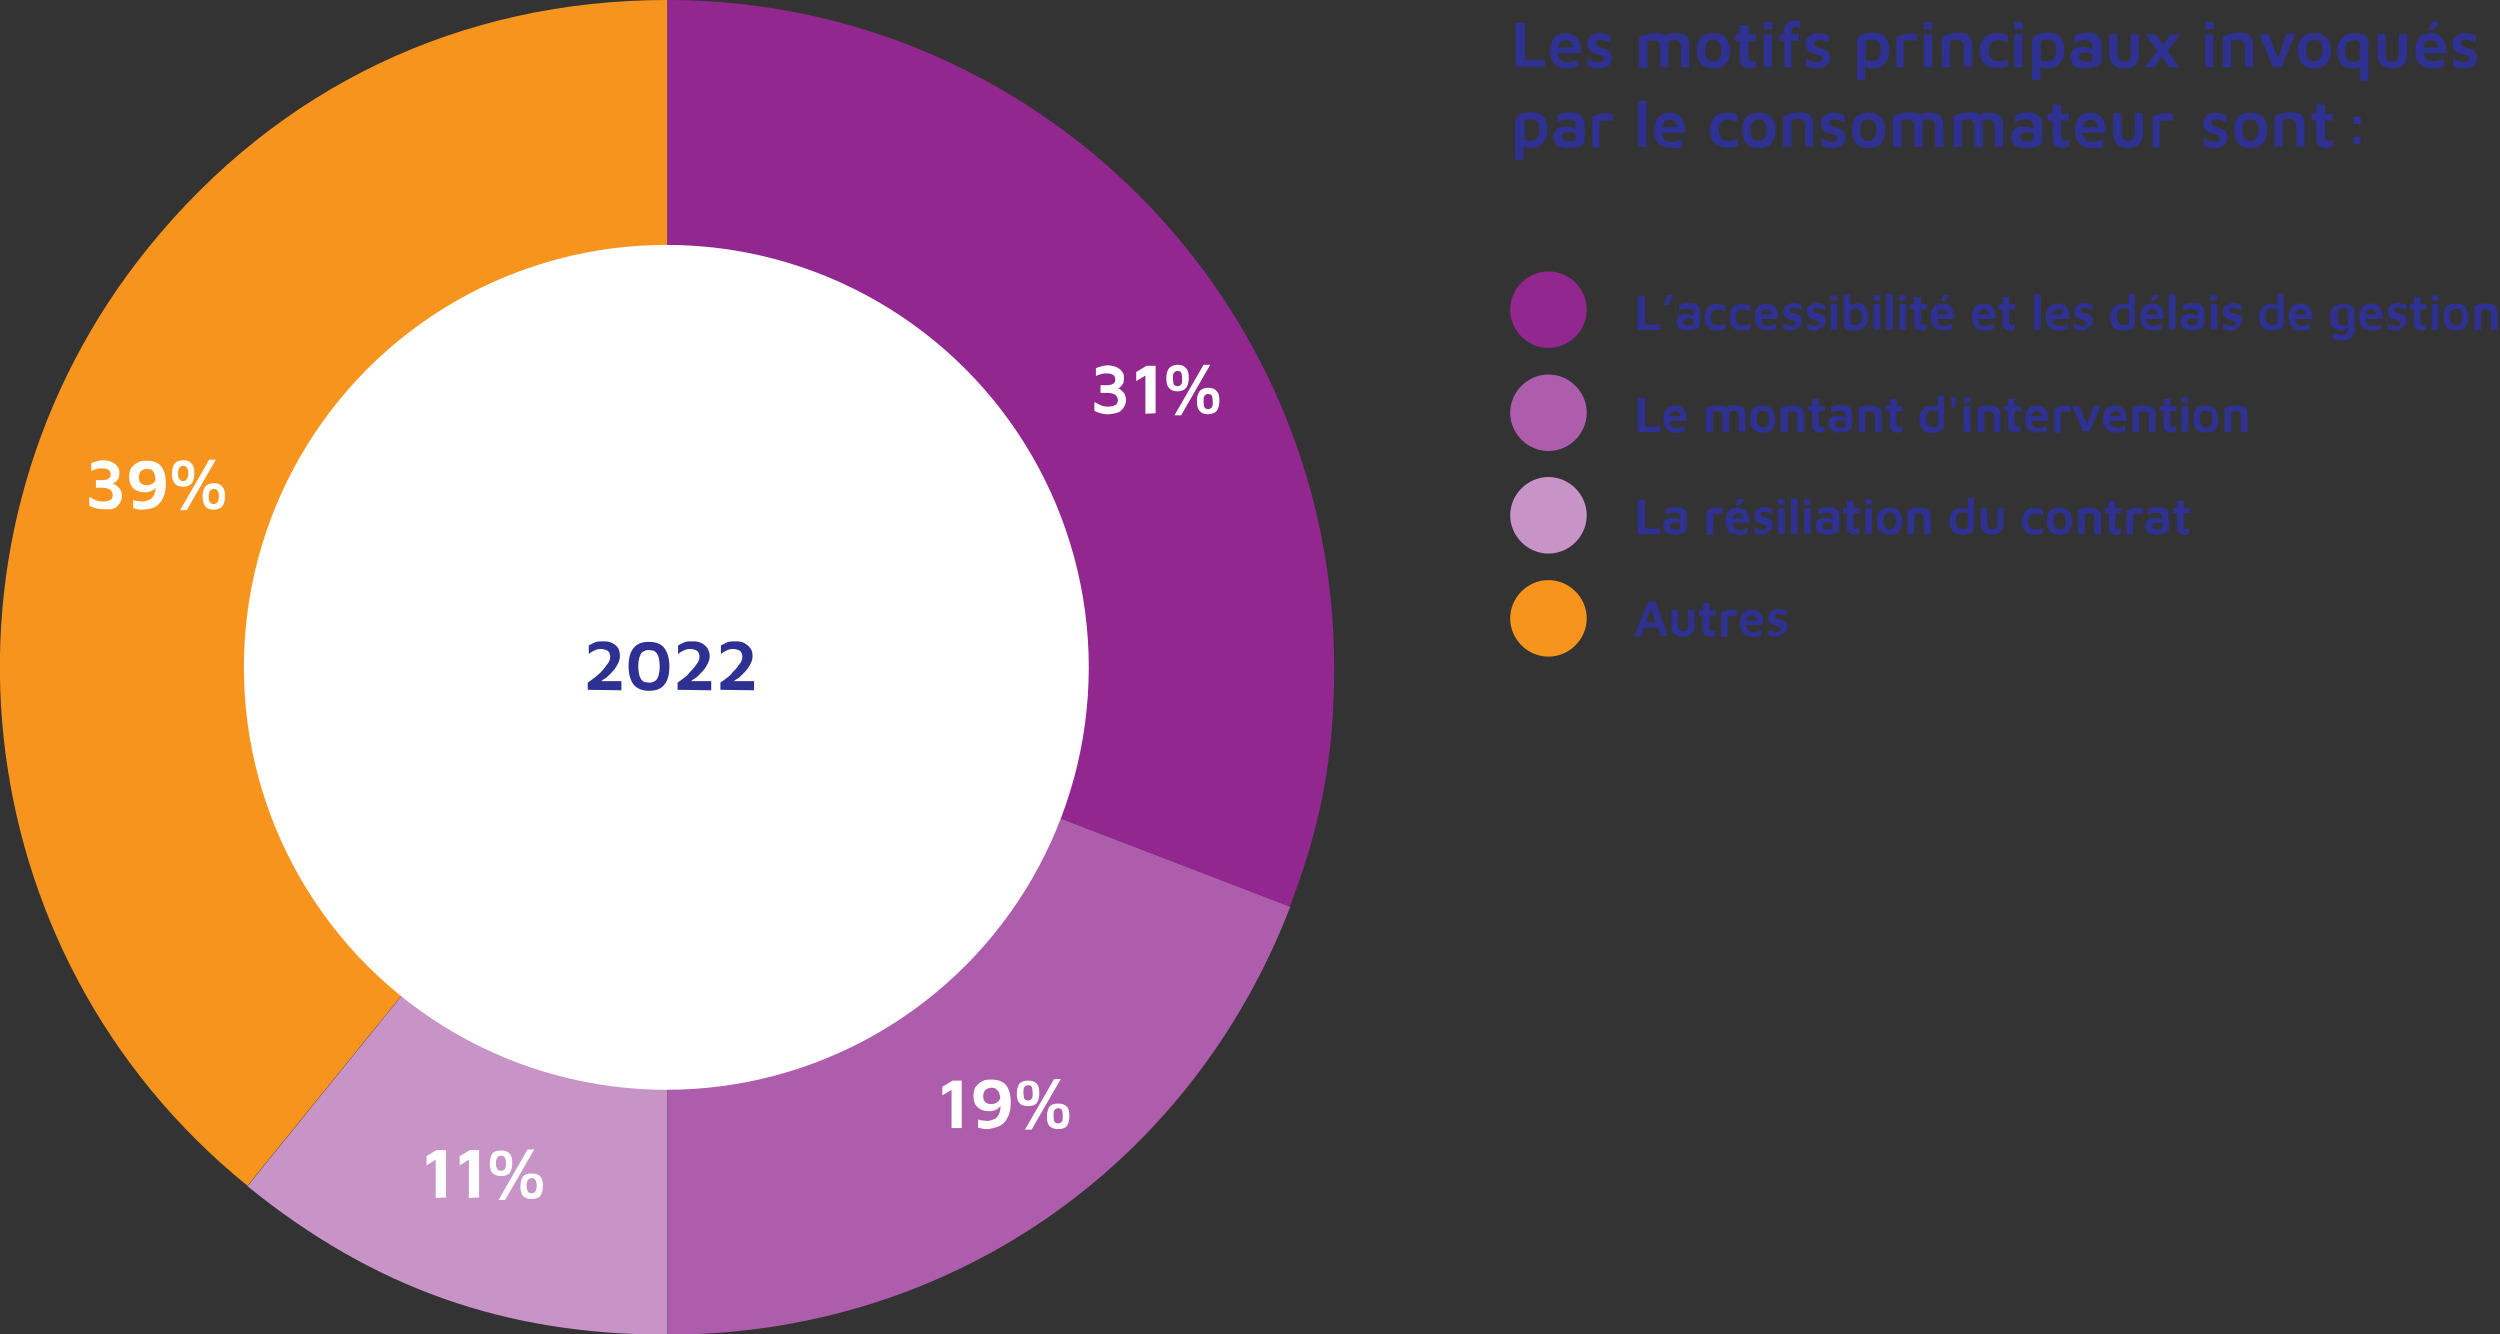 <?xml version="1.0" encoding="utf-8"?>
<!-- Generator: Adobe Illustrator 27.5.0, SVG Export Plug-In . SVG Version: 6.00 Build 0)  -->
<svg version="1.1" id="Calque_1" xmlns="http://www.w3.org/2000/svg" xmlns:xlink="http://www.w3.org/1999/xlink" x="0px" y="0px"
	 viewBox="0 0 490 261.5" style="enable-background:new 0 0 490 261.5;" xml:space="preserve">
<rect x="0" y="0" width="490" height="261.5" fill="#333333" stroke="none"/>
<style type="text/css">
	.st0{fill:#F7941D;}
	.st1{fill:#C893C7;}
	.st2{fill:#AD5DAB;}
	.st3{fill:#92278F;}
	.st4{fill:#FFFFFF;}
	.st5{fill:#2E3192;}
</style>
<g>
	<path class="st0" d="M130.8,130.8L48.5,232.4C-7.7,186.9-16.3,104.6,29.1,48.5C54.6,17,90.3,0,130.8,0V130.8z"/>
	<path class="st1" d="M130.8,130.8v130.8c-31.8,0-57.6-9.1-82.3-29.1L130.8,130.8L130.8,130.8z"/>
	<path class="st2" d="M130.8,130.8l122.1,46.9c-19.7,51.2-67.2,83.9-122.1,83.9L130.8,130.8L130.8,130.8z"/>
	<path class="st3" d="M130.8,130.8V0C203,0,261.5,58.5,261.5,130.8c0,17.3-2.5,30.7-8.7,46.9L130.8,130.8L130.8,130.8z"/>
</g>
<circle class="st4" cx="130.6" cy="130.8" r="82.8"/>
<g>
	<path class="st5" d="M115.2,135.2v-1.4c0.3-0.2,0.7-0.5,1.1-0.8s0.8-0.6,1.2-1s0.7-0.7,1-1.1c0.3-0.4,0.6-0.8,0.8-1.1
		s0.3-0.8,0.3-1.1s-0.1-0.6-0.2-0.8s-0.3-0.4-0.6-0.5s-0.6-0.2-1-0.2c-0.5,0-0.9,0.1-1.3,0.3s-0.8,0.4-1.1,0.7v-1.7
		c0.4-0.2,0.8-0.4,1.2-0.6c0.5-0.2,1-0.2,1.7-0.2s1.3,0.1,1.8,0.4c0.5,0.2,0.8,0.6,1.1,1c0.2,0.4,0.3,0.9,0.3,1.5
		c0,0.4-0.1,0.9-0.3,1.3s-0.4,0.8-0.7,1.2s-0.6,0.7-1,1.1s-0.7,0.7-1.1,0.9s-0.7,0.6-1,0.8l-0.4-0.4h4.8v1.8L115.2,135.2
		L115.2,135.2z"/>
	<path class="st5" d="M127.2,135.4c-1.3,0-2.3-0.4-3-1.2c-0.6-0.8-1-2-1-3.6s0.3-2.8,1-3.6c0.6-0.8,1.6-1.2,3-1.2
		c1.3,0,2.4,0.4,3,1.2c0.6,0.8,1,2,1,3.6s-0.3,2.8-1,3.6C129.6,135,128.6,135.4,127.2,135.4z M127.2,133.8c0.2,0,0.5,0,0.7-0.1
		s0.5-0.2,0.7-0.4s0.4-0.6,0.5-1s0.2-1,0.2-1.7s-0.1-1.3-0.2-1.7c-0.1-0.4-0.3-0.8-0.5-1s-0.4-0.4-0.7-0.4s-0.5-0.1-0.7-0.1
		s-0.5,0-0.7,0.1s-0.5,0.2-0.7,0.4c-0.2,0.2-0.3,0.5-0.5,1c-0.1,0.4-0.2,1-0.2,1.7s0.1,1.3,0.2,1.7s0.3,0.8,0.5,1s0.4,0.4,0.7,0.4
		S127,133.8,127.2,133.8z"/>
	<path class="st5" d="M132.8,135.2v-1.4c0.3-0.2,0.7-0.5,1.1-0.8s0.8-0.6,1.1-1s0.7-0.7,1-1.1c0.3-0.4,0.6-0.8,0.8-1.1
		s0.3-0.8,0.3-1.1s-0.1-0.6-0.2-0.8c-0.1-0.2-0.3-0.4-0.6-0.5s-0.6-0.2-1-0.2c-0.5,0-0.9,0.1-1.3,0.3s-0.8,0.4-1.1,0.7v-1.7
		c0.4-0.2,0.8-0.4,1.2-0.6c0.5-0.2,1-0.2,1.7-0.2s1.3,0.1,1.8,0.4s0.8,0.6,1.1,1c0.2,0.4,0.4,0.9,0.4,1.5c0,0.4-0.1,0.9-0.3,1.3
		s-0.4,0.8-0.7,1.2s-0.6,0.7-1,1.1s-0.7,0.7-1.1,0.9s-0.7,0.6-1,0.8l-0.4-0.4h4.8v1.8L132.8,135.2L132.8,135.2z"/>
	<path class="st5" d="M141.2,135.2v-1.4c0.3-0.2,0.7-0.5,1.1-0.8s0.8-0.6,1.1-1s0.7-0.7,1-1.1c0.3-0.4,0.6-0.8,0.8-1.1
		s0.3-0.8,0.3-1.1s-0.1-0.6-0.2-0.8c-0.1-0.2-0.3-0.4-0.6-0.5s-0.6-0.2-1-0.2c-0.5,0-0.9,0.1-1.3,0.3c-0.4,0.2-0.8,0.4-1.1,0.7v-1.7
		c0.4-0.2,0.8-0.4,1.2-0.6c0.5-0.2,1-0.2,1.7-0.2s1.3,0.1,1.8,0.4s0.8,0.6,1.1,1s0.4,0.9,0.4,1.5c0,0.4-0.1,0.9-0.3,1.3
		s-0.4,0.8-0.7,1.2s-0.6,0.7-1,1.1s-0.7,0.7-1.1,0.9s-0.7,0.6-1,0.8l-0.4-0.4h4.8v1.8L141.2,135.2L141.2,135.2z"/>
</g>
<g>
	<path class="st4" d="M217.1,81.2c-0.5,0-1-0.1-1.4-0.2s-0.9-0.3-1.2-0.5v-1.7c0.4,0.2,0.8,0.4,1.2,0.6s0.9,0.3,1.4,0.3
		c0.6,0,1.1-0.1,1.5-0.3c0.4-0.2,0.5-0.6,0.5-1s-0.2-0.8-0.5-1S217.8,77,217,77h-1.3v-1.5h1.3c0.5,0,0.9-0.1,1.2-0.3
		s0.4-0.5,0.4-0.8s-0.1-0.5-0.2-0.7s-0.4-0.3-0.6-0.4s-0.6-0.1-0.9-0.1s-0.7,0-1,0.1s-0.7,0.2-1.1,0.4v-1.5c0.3-0.2,0.7-0.3,1.1-0.4
		c0.4-0.1,0.8-0.2,1.2-0.2c0.5,0,0.9,0.1,1.3,0.2s0.7,0.3,1,0.5s0.5,0.5,0.7,0.8s0.2,0.7,0.2,1.1c0,0.3-0.1,0.6-0.1,0.8
		c-0.1,0.2-0.2,0.4-0.4,0.6c-0.1,0.2-0.3,0.3-0.4,0.4s-0.4,0-0.5,0c0.1,0,0.3,0.1,0.5,0.2s0.4,0.3,0.6,0.5c0.2,0.2,0.4,0.4,0.5,0.7
		c0.1,0.3,0.2,0.6,0.2,1s-0.1,0.8-0.3,1.2s-0.4,0.6-0.7,0.9s-0.7,0.4-1.1,0.5C218.1,81.1,217.6,81.2,217.1,81.2L217.1,81.2z"/>
	<path class="st4" d="M224.5,81.1v-7.5l-1.8,1.1v-1.8l2-1.2h1.8V81L224.5,81.1L224.5,81.1z"/>
	<path class="st4" d="M230.8,76.7c-0.8,0-1.3-0.2-1.7-0.7c-0.4-0.4-0.5-1.1-0.5-1.9s0.2-1.5,0.5-1.9c0.4-0.4,0.9-0.7,1.7-0.7
		s1.3,0.2,1.7,0.7c0.4,0.4,0.5,1.1,0.5,1.9s-0.2,1.5-0.5,1.9S231.6,76.7,230.8,76.7z M230.8,75.7c0.1,0,0.2,0,0.4-0.1
		s0.3-0.2,0.4-0.4s0.1-0.6,0.1-1s-0.1-0.8-0.1-1c-0.1-0.2-0.2-0.4-0.4-0.4c-0.1-0.1-0.3-0.1-0.4-0.1s-0.2,0-0.4,0.1
		s-0.3,0.2-0.4,0.4s-0.1,0.5-0.1,1s0.1,0.8,0.1,1c0.1,0.2,0.2,0.4,0.4,0.4C230.6,75.7,230.7,75.7,230.8,75.7z M230.2,81.4l5.7-9.9
		h1.3l-5.7,9.9H230.2z M236.8,81.2c-0.8,0-1.3-0.2-1.7-0.7c-0.4-0.4-0.5-1.1-0.5-1.9s0.2-1.5,0.5-1.9s0.9-0.7,1.7-0.7
		s1.3,0.2,1.7,0.7c0.4,0.4,0.5,1.1,0.5,1.9s-0.2,1.5-0.5,1.9S237.5,81.2,236.8,81.2z M236.8,80.2c0.1,0,0.2,0,0.4-0.1
		s0.3-0.2,0.4-0.4s0.1-0.6,0.1-1s-0.1-0.8-0.1-1c-0.1-0.2-0.2-0.4-0.4-0.4s-0.3-0.1-0.4-0.1s-0.2,0-0.4,0.1
		c-0.1,0.1-0.3,0.2-0.4,0.4s-0.1,0.5-0.1,1s0.1,0.8,0.1,1c0.1,0.2,0.2,0.4,0.4,0.4C236.5,80.1,236.7,80.2,236.8,80.2z"/>
</g>
<g>
	<path class="st4" d="M186.5,221.1v-7.5l-1.8,1.1V213l2-1.2h1.8v9.3H186.5z"/>
	<path class="st4" d="M193.6,221.3c-0.4,0-0.8,0-1.1-0.1s-0.6-0.1-0.8-0.2v-1.6c0.2,0.1,0.5,0.2,0.8,0.2s0.6,0.1,0.9,0.1
		c0.3,0,0.5,0,0.8-0.1s0.5-0.2,0.8-0.3s0.4-0.4,0.6-0.6s0.3-0.6,0.4-0.9c0.1-0.4,0.1-0.8,0.1-1.3c0-0.7,0-1.2-0.1-1.7
		c-0.1-0.4-0.2-0.8-0.4-1s-0.4-0.4-0.6-0.5c-0.2-0.1-0.4-0.1-0.7-0.1s-0.6,0.1-0.8,0.2s-0.4,0.2-0.5,0.4s-0.2,0.3-0.2,0.5
		c-0.1,0.2-0.1,0.4-0.1,0.5c0,0.5,0.1,0.9,0.4,1.2s0.7,0.4,1.2,0.4c0.4,0,0.7-0.1,0.9-0.2s0.5-0.3,0.6-0.5s0.3-0.4,0.3-0.6l0.4,1
		c-0.1,0.1-0.2,0.3-0.3,0.5s-0.3,0.4-0.5,0.6s-0.4,0.3-0.7,0.4c-0.3,0.1-0.6,0.2-1,0.2c-1.1,0-1.9-0.3-2.4-0.8
		c-0.6-0.5-0.8-1.3-0.8-2.3c0-0.4,0.1-0.8,0.2-1.2c0.1-0.4,0.4-0.7,0.7-1s0.7-0.5,1.1-0.7s0.9-0.2,1.6-0.2c1.3,0,2.2,0.4,2.8,1.1
		c0.6,0.8,0.9,1.9,0.9,3.3c0,0.9-0.1,1.7-0.3,2.3s-0.5,1.1-0.8,1.5s-0.7,0.7-1.1,0.9s-0.8,0.3-1.2,0.4
		C194.2,221.2,193.9,221.3,193.6,221.3L193.6,221.3z"/>
	<path class="st4" d="M201.5,216.8c-0.8,0-1.3-0.2-1.7-0.6c-0.4-0.4-0.5-1.1-0.5-1.9s0.2-1.5,0.5-1.9c0.4-0.4,0.9-0.6,1.7-0.6
		s1.3,0.2,1.7,0.6c0.4,0.4,0.5,1.1,0.5,1.9s-0.2,1.5-0.5,1.9S202.3,216.8,201.5,216.8z M201.5,215.7c0.1,0,0.2,0,0.4-0.1
		s0.3-0.2,0.4-0.4s0.1-0.6,0.1-1s-0.1-0.8-0.1-1c-0.1-0.2-0.2-0.4-0.4-0.4c-0.1-0.1-0.3-0.1-0.4-0.1s-0.2,0-0.4,0.1
		s-0.3,0.2-0.4,0.4c-0.1,0.2-0.1,0.5-0.1,1s0.1,0.8,0.1,1c0.1,0.2,0.2,0.4,0.4,0.4C201.2,215.7,201.4,215.7,201.5,215.7z
		 M200.9,221.4l5.7-9.9h1.3l-5.7,9.9H200.9z M207.4,221.3c-0.8,0-1.3-0.2-1.7-0.6c-0.4-0.4-0.5-1.1-0.5-1.9s0.2-1.5,0.5-1.9
		s0.9-0.6,1.7-0.6s1.3,0.2,1.7,0.6c0.4,0.4,0.5,1.1,0.5,1.9s-0.2,1.5-0.5,1.9S208.2,221.3,207.4,221.3z M207.4,220.2
		c0.1,0,0.2,0,0.4-0.1s0.3-0.2,0.4-0.4s0.1-0.6,0.1-1s-0.1-0.8-0.1-1c-0.1-0.2-0.2-0.4-0.4-0.4c-0.1-0.1-0.3-0.1-0.4-0.1
		s-0.2,0-0.4,0.1c-0.1,0.1-0.3,0.2-0.4,0.4c-0.1,0.2-0.1,0.5-0.1,1s0.1,0.8,0.1,1c0.1,0.2,0.2,0.4,0.4,0.4
		C207.2,220.2,207.3,220.2,207.4,220.2z"/>
</g>
<g>
	<path class="st4" d="M85.4,234.8v-7.5l-1.8,1.1v-1.8l2-1.2h1.8v9.3L85.4,234.8L85.4,234.8z"/>
	<path class="st4" d="M91.9,234.8v-7.5l-1.8,1.1v-1.8l2-1.2h1.8v9.3L91.9,234.8L91.9,234.8z"/>
	<path class="st4" d="M98.2,230.5c-0.8,0-1.3-0.2-1.7-0.6S96,228.8,96,228s0.2-1.5,0.5-1.9s0.9-0.6,1.7-0.6s1.3,0.2,1.7,0.6
		s0.5,1.1,0.5,1.9s-0.2,1.5-0.5,1.9S99,230.5,98.2,230.5z M98.2,229.5c0.1,0,0.2,0,0.4-0.1s0.3-0.2,0.4-0.4s0.2-0.6,0.2-1
		s-0.1-0.8-0.2-1s-0.2-0.4-0.4-0.4c-0.1-0.1-0.3-0.1-0.4-0.1s-0.2,0-0.4,0.1s-0.3,0.2-0.4,0.4s-0.2,0.5-0.2,1s0.1,0.8,0.2,1
		s0.2,0.4,0.4,0.4S98.1,229.5,98.2,229.5z M97.7,235.2l5.7-9.9h1.3l-5.7,9.9H97.7z M104.2,235c-0.8,0-1.3-0.2-1.7-0.6
		s-0.5-1.1-0.5-1.9s0.2-1.5,0.5-1.9s0.9-0.6,1.7-0.6s1.3,0.2,1.7,0.6s0.5,1.1,0.5,1.9s-0.2,1.5-0.5,1.9S105,235,104.2,235z
		 M104.2,233.9c0.1,0,0.2,0,0.4-0.1s0.3-0.2,0.4-0.4s0.2-0.6,0.2-1s-0.1-0.8-0.2-1s-0.2-0.4-0.4-0.4c-0.1-0.1-0.3-0.1-0.4-0.1
		s-0.2,0-0.4,0.1c-0.1,0.1-0.3,0.2-0.4,0.4s-0.2,0.5-0.2,1s0.1,0.8,0.2,1s0.2,0.4,0.4,0.4C103.9,233.9,104.1,233.9,104.2,233.9z"/>
</g>
<g>
	<path class="st4" d="M20.1,99.8c-0.5,0-1-0.1-1.4-0.2s-0.9-0.3-1.2-0.5v-1.7c0.4,0.2,0.8,0.4,1.2,0.6c0.4,0.2,0.9,0.3,1.4,0.3
		c0.6,0,1.1-0.1,1.5-0.3c0.4-0.2,0.5-0.6,0.5-1s-0.2-0.8-0.5-1s-0.8-0.4-1.5-0.4h-1.3v-1.5h1.3c0.5,0,0.9-0.1,1.2-0.3
		s0.4-0.5,0.4-0.8s-0.1-0.5-0.2-0.7s-0.4-0.3-0.6-0.4s-0.6-0.1-0.9-0.1s-0.7,0-1,0.1s-0.7,0.2-1.1,0.4v-1.5c0.3-0.2,0.7-0.3,1.1-0.4
		s0.8-0.2,1.2-0.2c0.5,0,0.9,0.1,1.3,0.2s0.7,0.3,1,0.5s0.5,0.5,0.7,0.8s0.2,0.7,0.2,1.1c0,0.3,0,0.6-0.1,0.8
		c-0.1,0.2-0.2,0.4-0.4,0.6c-0.1,0.2-0.3,0.3-0.4,0.4s-0.3,0.1-0.4,0.2c0.1,0,0.3,0.1,0.5,0.2s0.4,0.3,0.6,0.5s0.4,0.4,0.5,0.7
		s0.2,0.6,0.2,1s-0.1,0.8-0.3,1.2s-0.4,0.6-0.7,0.9s-0.7,0.4-1.1,0.5C21,99.8,20.6,99.8,20.1,99.8L20.1,99.8z"/>
	<path class="st4" d="M28,99.9c-0.4,0-0.8,0-1.1-0.1s-0.6-0.1-0.8-0.2V98c0.2,0.1,0.5,0.2,0.8,0.2s0.6,0.1,0.9,0.1s0.5,0,0.8-0.1
		s0.5-0.2,0.8-0.3s0.4-0.4,0.6-0.6s0.3-0.6,0.4-0.9c0.1-0.4,0.1-0.8,0.1-1.3c0-0.7,0-1.2-0.1-1.7c-0.1-0.4-0.2-0.8-0.4-1
		S29.8,92,29.5,92s-0.5-0.1-0.7-0.1c-0.3,0-0.6,0.1-0.8,0.2s-0.4,0.2-0.5,0.4s-0.2,0.3-0.2,0.5s-0.1,0.4-0.1,0.5
		c0,0.5,0.1,0.9,0.4,1.2c0.3,0.3,0.7,0.4,1.2,0.4c0.4,0,0.7-0.1,0.9-0.2s0.5-0.3,0.6-0.5s0.3-0.4,0.3-0.6l0.4,1
		c-0.1,0.2-0.2,0.3-0.3,0.5s-0.3,0.4-0.5,0.6s-0.5,0.3-0.7,0.4c-0.3,0.1-0.6,0.2-1,0.2c-1,0-1.9-0.3-2.4-0.8s-0.8-1.3-0.8-2.3
		c0-0.4,0.1-0.8,0.2-1.2c0.1-0.4,0.4-0.7,0.7-1c0.3-0.3,0.7-0.5,1.1-0.7s1-0.2,1.5-0.2c1.3,0,2.2,0.4,2.8,1.1
		c0.6,0.8,0.9,1.9,0.9,3.3c0,0.9-0.1,1.7-0.3,2.3s-0.5,1.1-0.8,1.5s-0.7,0.7-1.1,0.9s-0.8,0.3-1.2,0.4C28.6,99.8,28.3,99.9,28,99.9
		L28,99.9z"/>
	<path class="st4" d="M35.9,95.4c-0.8,0-1.3-0.2-1.7-0.7s-0.5-1.1-0.5-1.9s0.2-1.5,0.5-1.9s0.9-0.7,1.7-0.7s1.3,0.2,1.7,0.7
		s0.5,1.1,0.5,1.9s-0.2,1.5-0.5,1.9S36.7,95.4,35.9,95.4z M35.9,94.3c0.1,0,0.2,0,0.4-0.1s0.3-0.2,0.4-0.4c0.1-0.2,0.2-0.6,0.2-1
		s0-0.8-0.2-1c-0.1-0.2-0.2-0.4-0.4-0.4c-0.1-0.1-0.3-0.1-0.4-0.1s-0.2,0-0.4,0.1s-0.3,0.2-0.4,0.4c-0.1,0.2-0.2,0.5-0.2,1
		s0,0.8,0.2,1c0.1,0.2,0.2,0.4,0.4,0.4C35.7,94.3,35.8,94.3,35.9,94.3z M35.3,100l5.7-9.9h1.3l-5.7,9.9H35.3z M41.9,99.9
		c-0.8,0-1.3-0.2-1.7-0.7s-0.5-1.1-0.5-1.9s0.2-1.5,0.5-1.9s0.9-0.7,1.7-0.7s1.3,0.2,1.7,0.7s0.5,1.1,0.5,1.9s-0.2,1.5-0.5,1.9
		S42.6,99.9,41.9,99.9z M41.9,98.8c0.1,0,0.2,0,0.4-0.1s0.3-0.2,0.4-0.4c0.1-0.2,0.2-0.6,0.2-1s0-0.8-0.2-1
		c-0.1-0.2-0.2-0.4-0.4-0.4s-0.3-0.1-0.4-0.1s-0.2,0-0.4,0.1c-0.1,0.1-0.3,0.2-0.4,0.4c-0.1,0.2-0.2,0.5-0.2,1s0,0.8,0.2,1
		c0.1,0.2,0.2,0.4,0.4,0.4C41.6,98.8,41.7,98.8,41.9,98.8z"/>
</g>
<path class="st3" d="M303.5,68.2c4.1,0,7.5-3.4,7.5-7.5s-3.4-7.5-7.5-7.5s-7.5,3.4-7.5,7.5S299.4,68.2,303.5,68.2"/>
<path class="st2" d="M303.5,88.4c4.1,0,7.5-3.4,7.5-7.5s-3.4-7.5-7.5-7.5s-7.5,3.4-7.5,7.5S299.4,88.4,303.5,88.4"/>
<path class="st1" d="M303.5,108.5c4.1,0,7.5-3.4,7.5-7.5s-3.4-7.5-7.5-7.5s-7.5,3.4-7.5,7.5S299.4,108.5,303.5,108.5"/>
<path class="st0" d="M303.5,128.7c4.1,0,7.5-3.4,7.5-7.5s-3.4-7.5-7.5-7.5s-7.5,3.4-7.5,7.5S299.4,128.7,303.5,128.7"/>
<g>
	<path class="st5" d="M297.1,13.2V4.5h1.8v7.2h3.9v1.4h-5.7L297.1,13.2L297.1,13.2z"/>
	<path class="st5" d="M307,13.4c-0.6,0-1.2-0.1-1.7-0.4c-0.5-0.3-0.9-0.7-1.1-1.2c-0.3-0.5-0.4-1.1-0.4-1.8c0-1.1,0.3-2,0.8-2.6
		s1.3-0.9,2.3-0.9c0.7,0,1.3,0.2,1.7,0.5c0.4,0.3,0.8,0.8,1,1.3c0.2,0.6,0.3,1.3,0.3,2.1h-5.1l-0.1-1.1h3.9l-0.3,0.5
		c0-0.7-0.1-1.2-0.4-1.5c-0.2-0.3-0.6-0.4-1.1-0.4c-0.3,0-0.6,0.1-0.8,0.2c-0.2,0.1-0.4,0.4-0.5,0.7s-0.2,0.7-0.2,1.3
		c0,0.7,0.2,1.2,0.5,1.6c0.3,0.4,0.8,0.5,1.5,0.5c0.3,0,0.5,0,0.8-0.1c0.2-0.1,0.5-0.1,0.7-0.2s0.4-0.2,0.5-0.2V13
		c-0.3,0.1-0.6,0.2-1,0.3C307.9,13.4,307.5,13.4,307,13.4z"/>
	<path class="st5" d="M313.3,13.4c-0.5,0-0.9,0-1.2-0.1c-0.3-0.1-0.6-0.2-0.9-0.4v-1.5c0.2,0.1,0.4,0.3,0.6,0.4
		c0.2,0.1,0.5,0.2,0.7,0.3c0.3,0.1,0.5,0.1,0.8,0.1s0.6-0.1,0.8-0.2s0.3-0.3,0.3-0.5s-0.1-0.3-0.2-0.4c-0.1-0.1-0.3-0.2-0.5-0.3
		s-0.4-0.1-0.7-0.2c-0.2-0.1-0.4-0.1-0.7-0.2s-0.4-0.2-0.6-0.4c-0.2-0.1-0.3-0.3-0.4-0.6s-0.2-0.5-0.2-0.8c0-0.4,0.1-0.7,0.2-1
		c0.2-0.3,0.4-0.5,0.6-0.6c0.3-0.2,0.5-0.3,0.8-0.4s0.6-0.1,0.9-0.1c0.5,0,0.9,0.1,1.2,0.2c0.3,0.1,0.6,0.2,0.9,0.4v1.3
		c-0.3-0.2-0.6-0.3-0.9-0.4s-0.6-0.2-1-0.2c-0.3,0-0.6,0.1-0.8,0.2c-0.2,0.1-0.3,0.3-0.3,0.5s0.1,0.3,0.2,0.4
		c0.1,0.1,0.3,0.2,0.4,0.3c0.2,0.1,0.4,0.1,0.6,0.2c0.2,0.1,0.4,0.1,0.7,0.2c0.2,0.1,0.5,0.2,0.6,0.3c0.2,0.1,0.4,0.3,0.5,0.6
		c0.1,0.2,0.2,0.5,0.2,0.9c0,0.5-0.1,0.9-0.4,1.2s-0.6,0.5-1,0.7C314.2,13.3,313.7,13.4,313.3,13.4z"/>
	<path class="st5" d="M327,8.8v4.4h-1.6V9.1c0-0.2,0-0.3-0.1-0.5c0-0.2-0.1-0.3-0.2-0.4C325,8.1,324.9,8,324.7,8
		c-0.2-0.1-0.4-0.1-0.7-0.1c-0.2,0-0.4,0-0.6,0.1c-0.2,0-0.4,0.1-0.5,0.2v5.1h-1.6v-6c0.2-0.1,0.4-0.2,0.6-0.3s0.5-0.2,0.8-0.2
		c0.3-0.1,0.6-0.1,0.9-0.2c0.3,0,0.6-0.1,0.9-0.1c0.6,0,1.1,0.1,1.5,0.2c0.4,0.2,0.7,0.4,0.9,0.8C326.9,7.8,327,8.3,327,8.8z
		 M325.3,7.6c0.3-0.2,0.6-0.4,0.9-0.6c0.4-0.2,0.7-0.3,1.1-0.4s0.8-0.1,1.1-0.1c0.6,0,1.1,0.1,1.5,0.2c0.4,0.2,0.7,0.4,0.9,0.8
		c0.2,0.3,0.3,0.8,0.3,1.3v4.4h-1.6V9.1c0-0.2,0-0.3-0.1-0.5s-0.1-0.3-0.2-0.4c-0.1-0.1-0.2-0.2-0.4-0.3s-0.4-0.1-0.7-0.1
		c-0.2,0-0.4,0-0.6,0.1c-0.2,0.1-0.4,0.2-0.5,0.3L325.3,7.6z"/>
	<path class="st5" d="M335.8,13.4c-1.1,0-1.9-0.3-2.4-0.9c-0.5-0.6-0.8-1.5-0.8-2.6c0-1.2,0.3-2.1,0.8-2.6s1.3-0.8,2.4-0.8
		c0.7,0,1.3,0.1,1.8,0.4s0.8,0.6,1.1,1.1c0.2,0.5,0.4,1.1,0.4,1.9c0,1.1-0.3,2-0.8,2.6C337.6,13.1,336.8,13.4,335.8,13.4z M335.8,12
		c0.4,0,0.7-0.1,0.9-0.3c0.2-0.2,0.4-0.4,0.5-0.7s0.2-0.7,0.2-1.1c0-0.5-0.1-0.9-0.2-1.2s-0.3-0.5-0.5-0.7c-0.2-0.1-0.5-0.2-0.9-0.2
		s-0.7,0.1-0.9,0.2c-0.2,0.2-0.4,0.4-0.5,0.7s-0.2,0.7-0.2,1.2c0,0.7,0.1,1.2,0.4,1.6C334.8,11.9,335.2,12,335.8,12z"/>
	<path class="st5" d="M343,13.4c-0.7,0-1.2-0.2-1.5-0.5c-0.4-0.3-0.5-0.8-0.5-1.4V8h-1V6.7h1V4.9h1.7v1.8h1.5V8h-1.5v3.2
		c0,0.3,0.1,0.5,0.2,0.6s0.3,0.2,0.5,0.2c0.1,0,0.3,0,0.4-0.1c0.2,0,0.3-0.1,0.4-0.2v1.4c-0.2,0.1-0.4,0.1-0.6,0.2
		S343.2,13.4,343,13.4z"/>
	<path class="st5" d="M345.7,5.7V4.3h1.7v1.4C347.4,5.7,345.7,5.7,345.7,5.7z M345.7,13.2V6.7h1.6v6.5H345.7z"/>
	<path class="st5" d="M349.7,13.2V8h-1V6.7h1V6.5c0-0.4,0-0.8,0.1-1.1c0.1-0.3,0.2-0.6,0.4-0.7c0.2-0.2,0.3-0.3,0.5-0.4
		s0.4-0.2,0.6-0.2S351.8,4,352,4c0.1,0,0.3,0,0.4,0s0.3,0,0.4,0.1v1.5c-0.1-0.1-0.2-0.1-0.3-0.2c-0.1,0-0.2-0.1-0.4-0.1
		c-0.1,0-0.2,0-0.4,0c-0.1,0-0.2,0.1-0.3,0.1c-0.1,0.1-0.2,0.2-0.2,0.3c0,0.1-0.1,0.3-0.1,0.6v0.4h1.5V8h-1.5v5.2H349.7z"/>
	<path class="st5" d="M356.1,13.4c-0.5,0-0.9,0-1.2-0.1c-0.3-0.1-0.6-0.2-0.9-0.4v-1.5c0.2,0.1,0.4,0.3,0.6,0.4
		c0.2,0.1,0.5,0.2,0.7,0.3c0.3,0.1,0.5,0.1,0.8,0.1s0.6-0.1,0.8-0.2s0.3-0.3,0.3-0.5s-0.1-0.3-0.2-0.4c-0.1-0.1-0.3-0.2-0.5-0.3
		s-0.4-0.1-0.7-0.2c-0.2-0.1-0.4-0.1-0.7-0.2s-0.4-0.2-0.6-0.4c-0.2-0.1-0.3-0.3-0.4-0.6s-0.2-0.5-0.2-0.8c0-0.4,0.1-0.7,0.2-1
		c0.2-0.3,0.4-0.5,0.6-0.6c0.3-0.2,0.5-0.3,0.8-0.4s0.6-0.1,0.9-0.1c0.5,0,0.9,0.1,1.2,0.2c0.3,0.1,0.6,0.2,0.9,0.4v1.3
		c-0.3-0.2-0.6-0.3-0.9-0.4s-0.6-0.2-1-0.2c-0.3,0-0.6,0.1-0.8,0.2c-0.2,0.1-0.3,0.3-0.3,0.5s0.1,0.3,0.2,0.4
		c0.1,0.1,0.3,0.2,0.4,0.3c0.2,0.1,0.4,0.1,0.6,0.2c0.2,0.1,0.4,0.1,0.7,0.2c0.2,0.1,0.5,0.2,0.6,0.3c0.2,0.1,0.4,0.3,0.5,0.6
		c0.1,0.2,0.2,0.5,0.2,0.9c0,0.5-0.1,0.9-0.4,1.2s-0.6,0.5-1,0.7C357,13.3,356.6,13.4,356.1,13.4z"/>
	<path class="st5" d="M367.2,13.4c-0.1,0-0.3,0-0.6,0c-0.2,0-0.5-0.1-0.8-0.2c-0.3-0.1-0.5-0.2-0.7-0.4l0.4-0.5v3.4H364V8
		c0-0.3,0.1-0.5,0.3-0.7s0.4-0.3,0.7-0.5c0.3-0.1,0.6-0.2,0.9-0.3c0.4-0.1,0.7-0.1,1.1-0.1c0.6,0,1.2,0.1,1.7,0.3
		c0.5,0.2,0.9,0.6,1.2,1.1c0.3,0.5,0.4,1.2,0.4,2.1c0,0.7-0.1,1.3-0.4,1.8c-0.2,0.5-0.6,0.9-1,1.2C368.4,13.2,367.9,13.4,367.2,13.4
		z M366.8,12c0.4,0,0.7-0.1,1-0.2c0.3-0.1,0.4-0.4,0.6-0.7c0.1-0.3,0.2-0.7,0.2-1.2c0-0.4,0-0.8-0.1-1.1s-0.3-0.6-0.5-0.7
		c-0.2-0.2-0.6-0.3-1-0.3s-0.7,0-1,0.1s-0.3,0.2-0.3,0.4v3.4c0.2,0.1,0.4,0.2,0.6,0.2C366.4,12,366.6,12,366.8,12z"/>
	<path class="st5" d="M371.7,13.2V7.3c0.1-0.1,0.3-0.2,0.6-0.3s0.7-0.2,1.1-0.3s0.8-0.1,1.2-0.1c0.3,0,0.6,0,0.7,0.1
		c0.2,0,0.3,0.1,0.4,0.2V8c-0.2,0-0.4,0-0.6-0.1c-0.2,0-0.4,0-0.7,0c-0.2,0-0.5,0-0.7,0s-0.4,0-0.6,0.1v5.2H371.7z"/>
	<path class="st5" d="M377,5.7V4.3h1.7v1.4C378.7,5.7,377,5.7,377,5.7z M377.1,13.2V6.7h1.6v6.5H377.1z"/>
	<path class="st5" d="M380.6,7.2c0.2-0.1,0.4-0.2,0.6-0.3s0.5-0.2,0.8-0.2c0.3-0.1,0.6-0.1,0.9-0.2c0.3,0,0.6-0.1,0.9-0.1
		c0.6,0,1.1,0.1,1.5,0.2c0.4,0.2,0.7,0.4,0.9,0.8c0.2,0.3,0.3,0.8,0.3,1.3v4.4h-1.6v-4c0-0.2,0-0.3-0.1-0.5s-0.1-0.3-0.2-0.4
		c-0.1-0.1-0.2-0.2-0.4-0.3s-0.4-0.1-0.7-0.1c-0.2,0-0.4,0-0.7,0.1c-0.2,0-0.4,0.1-0.6,0.2v5.1h-1.6L380.6,7.2L380.6,7.2z"/>
	<path class="st5" d="M391.3,13.3c-0.4,0-0.8-0.1-1.2-0.2c-0.4-0.1-0.8-0.3-1.1-0.6c-0.3-0.3-0.6-0.6-0.7-1S388,10.6,388,10
		s0.1-1.2,0.3-1.6c0.2-0.4,0.4-0.8,0.7-1.1s0.7-0.5,1.1-0.6s0.8-0.2,1.3-0.2c0.3,0,0.7,0,1.1,0.1s0.7,0.2,1,0.3v1.4
		c-0.3-0.1-0.6-0.2-0.9-0.3c-0.3-0.1-0.6-0.1-0.9-0.1c-0.6,0-1.1,0.2-1.4,0.5c-0.3,0.3-0.5,0.8-0.5,1.5s0.2,1.2,0.5,1.6
		c0.3,0.3,0.8,0.5,1.5,0.5c0.3,0,0.6,0,0.9-0.1s0.6-0.2,0.8-0.3V13c-0.3,0.1-0.6,0.3-0.9,0.3C392,13.3,391.7,13.3,391.3,13.3z"/>
	<path class="st5" d="M394.8,5.7V4.3h1.7v1.4C396.5,5.7,394.8,5.7,394.8,5.7z M394.8,13.2V6.7h1.6v6.5H394.8z"/>
	<path class="st5" d="M401.6,13.4c-0.1,0-0.3,0-0.6,0c-0.2,0-0.5-0.1-0.8-0.2c-0.3-0.1-0.5-0.2-0.7-0.4l0.4-0.5v3.4h-1.6V8
		c0-0.3,0.1-0.5,0.3-0.7s0.4-0.3,0.7-0.5c0.3-0.1,0.6-0.2,0.9-0.3c0.4-0.1,0.7-0.1,1.1-0.1c0.6,0,1.2,0.1,1.7,0.3
		c0.5,0.2,0.9,0.6,1.2,1.1c0.3,0.5,0.4,1.2,0.4,2.1c0,0.7-0.1,1.3-0.4,1.8c-0.2,0.5-0.6,0.9-1,1.2C402.8,13.2,402.2,13.4,401.6,13.4
		z M401.2,12c0.4,0,0.7-0.1,1-0.2c0.3-0.1,0.4-0.4,0.6-0.7c0.1-0.3,0.2-0.7,0.2-1.2c0-0.4,0-0.8-0.1-1.1s-0.3-0.6-0.5-0.7
		c-0.2-0.2-0.6-0.3-1-0.3s-0.7,0-1,0.1S400,8.2,400,8.4v3.4c0.2,0.1,0.4,0.2,0.6,0.2C400.8,12,401,12,401.2,12z"/>
	<path class="st5" d="M408.5,13.4c-0.4,0-0.7,0-1-0.1s-0.6-0.2-0.9-0.3c-0.3-0.2-0.5-0.4-0.6-0.7s-0.2-0.6-0.2-1.1
		c0-0.4,0.1-0.8,0.3-1.1c0.2-0.3,0.4-0.5,0.8-0.7s0.8-0.2,1.3-0.2c0.3,0,0.6,0,0.9,0.1s0.5,0.1,0.7,0.2c0.2,0.1,0.4,0.2,0.5,0.3
		l0.1,0.9c-0.2-0.1-0.4-0.2-0.7-0.3c-0.3-0.1-0.6-0.1-0.9-0.1c-0.5,0-0.8,0.1-1,0.2c-0.2,0.1-0.3,0.4-0.3,0.7c0,0.2,0.1,0.4,0.2,0.5
		s0.3,0.3,0.5,0.3c0.2,0.1,0.4,0.1,0.6,0.1c0.5,0,0.8,0,1-0.1s0.3-0.2,0.3-0.4V9.1c0-0.4-0.1-0.7-0.4-0.9s-0.6-0.3-1.1-0.3
		c-0.4,0-0.8,0.1-1.1,0.2s-0.7,0.3-0.9,0.5V7c0.2-0.1,0.6-0.3,1.1-0.4s1-0.2,1.5-0.2c0.2,0,0.5,0,0.7,0.1c0.3,0,0.5,0.1,0.7,0.2
		s0.4,0.2,0.6,0.4c0.2,0.2,0.3,0.4,0.5,0.6s0.2,0.6,0.2,0.9v3.1c0,0.4-0.1,0.7-0.4,1s-0.6,0.4-1.1,0.5S409.1,13.4,408.5,13.4z"/>
	<path class="st5" d="M416.4,13.4c-0.6,0-1.1-0.1-1.6-0.3c-0.4-0.2-0.8-0.5-1-0.9s-0.4-0.9-0.4-1.5v-4h1.6v3.9
		c0,0.5,0.1,0.8,0.3,1.1c0.2,0.2,0.6,0.4,1,0.4c0.5,0,0.8-0.1,1-0.4c0.2-0.2,0.3-0.6,0.3-1.1V6.7h1.6v4.1c0,0.9-0.3,1.6-0.8,2
		C418,13.2,417.3,13.4,416.4,13.4z"/>
	<path class="st5" d="M424.1,10.5l-1.9,2.7h-1.8l2.9-3.8L424.1,10.5z M427.2,13.2h-2l-4.7-6.5h2L427.2,13.2z M423.6,9.4l1.9-2.7h1.8
		l-2.9,3.9L423.6,9.4z"/>
	<path class="st5" d="M432.2,5.7V4.3h1.7v1.4C433.9,5.7,432.2,5.7,432.2,5.7z M432.2,13.2V6.7h1.6v6.5H432.2z"/>
	<path class="st5" d="M435.7,7.2c0.2-0.1,0.4-0.2,0.6-0.3s0.5-0.2,0.8-0.2c0.3-0.1,0.6-0.1,0.9-0.2c0.3,0,0.6-0.1,0.9-0.1
		c0.6,0,1.1,0.1,1.5,0.2c0.4,0.2,0.7,0.4,0.9,0.8c0.2,0.3,0.3,0.8,0.3,1.3v4.4H440v-4c0-0.2,0-0.3-0.1-0.5s-0.1-0.3-0.2-0.4
		c-0.1-0.1-0.2-0.2-0.4-0.3s-0.4-0.1-0.7-0.1c-0.2,0-0.4,0-0.7,0.1c-0.2,0-0.4,0.1-0.6,0.2v5.1h-1.6L435.7,7.2L435.7,7.2z"/>
	<path class="st5" d="M445.5,13.2l-2.7-6.5h1.8l2.1,5.2h-0.4l1.9-5.3h1.7l-2.7,6.5h-1.7L445.5,13.2L445.5,13.2z"/>
	<path class="st5" d="M453.6,13.4c-1.1,0-1.9-0.3-2.4-0.9c-0.5-0.6-0.8-1.5-0.8-2.6c0-1.2,0.3-2.1,0.8-2.6s1.3-0.8,2.4-0.8
		c0.7,0,1.3,0.1,1.8,0.4s0.8,0.6,1.1,1.1c0.2,0.5,0.4,1.1,0.4,1.9c0,1.1-0.3,2-0.8,2.6C455.4,13.1,454.6,13.4,453.6,13.4z M453.6,12
		c0.4,0,0.7-0.1,0.9-0.3c0.2-0.2,0.4-0.4,0.5-0.7s0.2-0.7,0.2-1.1c0-0.5-0.1-0.9-0.2-1.2s-0.3-0.5-0.5-0.7c-0.2-0.1-0.5-0.2-0.9-0.2
		s-0.7,0.1-0.9,0.2c-0.2,0.2-0.4,0.4-0.5,0.7S452,9.4,452,9.9c0,0.7,0.1,1.2,0.4,1.6C452.6,11.9,453,12,453.6,12z"/>
	<path class="st5" d="M461.4,6.5c0.5,0,1,0.1,1.4,0.2s0.8,0.3,1,0.5c0.3,0.3,0.4,0.6,0.4,1.1v7.6h-1.6v-3.6l0.4,0.5
		c-0.2,0.2-0.4,0.3-0.6,0.4c-0.2,0.1-0.5,0.2-0.7,0.2s-0.4,0-0.6,0c-1,0-1.7-0.3-2.2-0.9c-0.5-0.6-0.8-1.4-0.8-2.4
		c0-0.7,0.1-1.3,0.3-1.7c0.2-0.5,0.4-0.8,0.7-1.1s0.7-0.5,1.1-0.6C460.5,6.6,460.9,6.5,461.4,6.5z M461.4,7.9
		c-0.5,0-0.8,0.1-1.1,0.3c-0.3,0.2-0.4,0.4-0.5,0.7s-0.2,0.7-0.2,1.1c0,0.5,0.1,0.9,0.2,1.2s0.3,0.5,0.6,0.7
		c0.3,0.2,0.6,0.2,0.9,0.2c0.2,0,0.4,0,0.6-0.1s0.4-0.1,0.6-0.2V8.5c0-0.1-0.1-0.3-0.2-0.4c-0.1-0.1-0.3-0.2-0.4-0.2
		C461.8,7.9,461.6,7.9,461.4,7.9z"/>
	<path class="st5" d="M469,13.4c-0.6,0-1.1-0.1-1.6-0.3c-0.4-0.2-0.8-0.5-1-0.9s-0.4-0.9-0.4-1.5v-4h1.6v3.9c0,0.5,0.1,0.8,0.3,1.1
		c0.2,0.2,0.6,0.4,1,0.4c0.5,0,0.8-0.1,1-0.4c0.2-0.2,0.3-0.6,0.3-1.1V6.7h1.6v4.1c0,0.9-0.3,1.6-0.8,2
		C470.6,13.2,469.9,13.4,469,13.4z"/>
	<path class="st5" d="M476.6,13.4c-0.6,0-1.2-0.1-1.7-0.4c-0.5-0.3-0.9-0.7-1.1-1.2c-0.3-0.5-0.4-1.1-0.4-1.8c0-1.1,0.3-2,0.8-2.6
		s1.3-0.9,2.3-0.9c0.7,0,1.3,0.2,1.7,0.5c0.4,0.3,0.8,0.8,1,1.3s0.3,1.3,0.3,2.1h-5.1l-0.1-1.1h3.9l-0.3,0.5c0-0.7-0.1-1.2-0.4-1.5
		c-0.2-0.3-0.6-0.4-1.1-0.4c-0.3,0-0.6,0.1-0.8,0.2c-0.2,0.1-0.4,0.4-0.5,0.7S475,9.4,475,9.9c0,0.7,0.2,1.2,0.5,1.6
		c0.3,0.4,0.8,0.5,1.5,0.5c0.3,0,0.5,0,0.8-0.1c0.2-0.1,0.5-0.1,0.7-0.2s0.4-0.2,0.5-0.2V13c-0.3,0.1-0.6,0.2-1,0.3
		C477.5,13.4,477.1,13.4,476.6,13.4z M476,5.9l0.6-1.6h1.6l-1.3,1.6H476z"/>
	<path class="st5" d="M482.9,13.4c-0.5,0-0.9,0-1.2-0.1c-0.3-0.1-0.6-0.2-0.9-0.4v-1.5c0.2,0.1,0.4,0.3,0.6,0.4
		c0.2,0.1,0.5,0.2,0.7,0.3c0.3,0.1,0.5,0.1,0.8,0.1s0.6-0.1,0.8-0.2s0.3-0.3,0.3-0.5s-0.1-0.3-0.2-0.4c-0.1-0.1-0.3-0.2-0.5-0.3
		s-0.4-0.1-0.7-0.2c-0.2-0.1-0.4-0.1-0.7-0.2s-0.4-0.2-0.6-0.4c-0.2-0.1-0.3-0.3-0.4-0.6s-0.2-0.5-0.2-0.8c0-0.4,0.1-0.7,0.2-1
		c0.2-0.3,0.4-0.5,0.6-0.6c0.3-0.2,0.5-0.3,0.8-0.4s0.6-0.1,0.9-0.1c0.5,0,0.9,0.1,1.2,0.2c0.3,0.1,0.6,0.2,0.9,0.4v1.3
		c-0.3-0.2-0.6-0.3-0.9-0.4s-0.6-0.2-1-0.2c-0.3,0-0.6,0.1-0.8,0.2c-0.2,0.1-0.3,0.3-0.3,0.5s0.1,0.3,0.2,0.4
		c0.1,0.1,0.3,0.2,0.4,0.3c0.2,0.1,0.4,0.1,0.6,0.2c0.2,0.1,0.4,0.1,0.7,0.2c0.2,0.1,0.5,0.2,0.6,0.3c0.2,0.1,0.4,0.3,0.5,0.6
		c0.1,0.2,0.2,0.5,0.2,0.9c0,0.5-0.1,0.9-0.4,1.2s-0.6,0.5-1,0.7C483.8,13.3,483.3,13.4,482.9,13.4z"/>
	<path class="st5" d="M300.3,29c-0.1,0-0.3,0-0.6,0c-0.2,0-0.5-0.1-0.8-0.2s-0.5-0.2-0.7-0.4l0.4-0.5v3.4H297v-7.7
		c0-0.3,0.1-0.5,0.3-0.7c0.2-0.2,0.4-0.3,0.7-0.5s0.6-0.2,0.9-0.3c0.4-0.1,0.7-0.1,1.1-0.1c0.6,0,1.2,0.1,1.7,0.3
		c0.5,0.2,0.9,0.6,1.2,1.1c0.3,0.5,0.4,1.2,0.4,2.1c0,0.7-0.1,1.3-0.4,1.8c-0.2,0.5-0.6,0.9-1,1.2C301.5,28.8,300.9,29,300.3,29z
		 M299.9,27.6c0.4,0,0.7-0.1,1-0.2s0.4-0.4,0.6-0.7c0.1-0.3,0.2-0.7,0.2-1.2c0-0.4,0-0.8-0.1-1.1c-0.1-0.3-0.3-0.6-0.5-0.7
		c-0.2-0.2-0.6-0.3-1-0.3s-0.7,0-1,0.1c-0.2,0.1-0.3,0.2-0.3,0.4v3.4c0.2,0.1,0.4,0.2,0.6,0.2C299.5,27.6,299.7,27.6,299.9,27.6z"/>
	<path class="st5" d="M307.2,29c-0.4,0-0.7,0-1-0.1s-0.6-0.2-0.9-0.3c-0.3-0.2-0.5-0.4-0.6-0.7s-0.2-0.6-0.2-1.1
		c0-0.4,0.1-0.8,0.3-1.1c0.2-0.3,0.4-0.5,0.8-0.7s0.8-0.2,1.3-0.2c0.3,0,0.6,0,0.9,0.1s0.5,0.1,0.7,0.2s0.4,0.2,0.5,0.3l0.1,0.9
		c-0.2-0.1-0.4-0.2-0.7-0.3c-0.3-0.1-0.6-0.1-0.9-0.1c-0.5,0-0.8,0.1-1,0.2s-0.3,0.4-0.3,0.7c0,0.2,0.1,0.4,0.2,0.5s0.3,0.3,0.5,0.3
		c0.2,0.1,0.4,0.1,0.6,0.1c0.5,0,0.8,0,1-0.1s0.3-0.2,0.3-0.4v-2.6c0-0.4-0.1-0.7-0.4-0.9c-0.3-0.2-0.6-0.3-1.1-0.3
		c-0.4,0-0.8,0.1-1.1,0.2s-0.7,0.3-0.9,0.5v-1.5c0.2-0.1,0.6-0.3,1.1-0.4s1-0.2,1.5-0.2c0.2,0,0.5,0,0.7,0.1s0.5,0.1,0.7,0.2
		s0.4,0.2,0.6,0.4c0.2,0.2,0.3,0.4,0.5,0.6s0.2,0.6,0.2,0.9v3.1c0,0.4-0.1,0.7-0.4,1s-0.6,0.4-1.1,0.5S307.8,29,307.2,29z"/>
	<path class="st5" d="M312.1,28.8v-5.9c0.1-0.1,0.3-0.2,0.6-0.3s0.7-0.2,1.1-0.3s0.8-0.1,1.2-0.1c0.3,0,0.6,0,0.7,0.1
		c0.2,0,0.3,0.1,0.4,0.2v1.2c-0.2,0-0.4,0-0.6-0.1c-0.2,0-0.4,0-0.7,0c-0.2,0-0.5,0-0.7,0s-0.4,0-0.6,0.1v5.2h-1.4V28.8z"/>
	<path class="st5" d="M322.7,28.8h-1.6v-9h1.6V28.8z"/>
	<path class="st5" d="M327.4,29c-0.6,0-1.2-0.1-1.7-0.4s-0.9-0.7-1.1-1.2c-0.3-0.5-0.4-1.1-0.4-1.8c0-1.1,0.3-2,0.8-2.6
		s1.3-0.9,2.3-0.9c0.7,0,1.3,0.2,1.7,0.5c0.4,0.3,0.8,0.8,1,1.3s0.3,1.3,0.3,2.1h-5.1l-0.1-1.1h3.9l-0.3,0.5c0-0.7-0.1-1.2-0.4-1.5
		c-0.2-0.3-0.6-0.4-1.1-0.4c-0.3,0-0.6,0.1-0.8,0.2c-0.2,0.1-0.4,0.4-0.5,0.7s-0.2,0.7-0.2,1.3c0,0.7,0.2,1.2,0.5,1.6
		s0.8,0.5,1.5,0.5c0.3,0,0.5,0,0.8-0.1c0.2-0.1,0.5-0.1,0.7-0.2s0.4-0.2,0.5-0.2v1.5c-0.3,0.1-0.6,0.2-1,0.3
		C328.3,28.9,327.9,29,327.4,29z"/>
	<path class="st5" d="M338.4,28.9c-0.4,0-0.8-0.1-1.2-0.2c-0.4-0.1-0.8-0.3-1.1-0.6c-0.3-0.3-0.6-0.6-0.7-1s-0.3-0.9-0.3-1.5
		s0.1-1.2,0.3-1.6c0.2-0.4,0.4-0.8,0.7-1.1s0.7-0.5,1.1-0.6s0.8-0.2,1.3-0.2c0.3,0,0.7,0,1.1,0.1s0.7,0.2,1,0.3v1.4
		c-0.3-0.1-0.6-0.2-0.9-0.3c-0.3-0.1-0.6-0.1-0.9-0.1c-0.6,0-1.1,0.2-1.4,0.5s-0.5,0.8-0.5,1.5s0.2,1.2,0.5,1.6
		c0.3,0.3,0.8,0.5,1.5,0.5c0.3,0,0.6,0,0.9-0.1s0.6-0.2,0.8-0.3v1.4c-0.3,0.1-0.6,0.3-0.9,0.3C339.1,28.9,338.8,28.9,338.4,28.9z"/>
	<path class="st5" d="M344.7,29c-1.1,0-1.9-0.3-2.4-0.9s-0.8-1.5-0.8-2.6c0-1.2,0.3-2.1,0.8-2.6s1.3-0.8,2.4-0.8
		c0.7,0,1.3,0.1,1.8,0.4s0.8,0.6,1.1,1.1c0.2,0.5,0.4,1.1,0.4,1.9c0,1.1-0.3,2-0.8,2.6C346.6,28.7,345.8,29,344.7,29z M344.7,27.6
		c0.4,0,0.7-0.1,0.9-0.3c0.2-0.2,0.4-0.4,0.5-0.7c0.1-0.3,0.2-0.7,0.2-1.1c0-0.5-0.1-0.9-0.2-1.2c-0.1-0.3-0.3-0.5-0.5-0.7
		c-0.2-0.1-0.5-0.2-0.9-0.2s-0.7,0.1-0.9,0.2c-0.2,0.2-0.4,0.4-0.5,0.7s-0.2,0.7-0.2,1.2c0,0.7,0.1,1.2,0.4,1.6
		S344.2,27.6,344.7,27.6z"/>
	<path class="st5" d="M349.5,22.8c0.2-0.1,0.4-0.2,0.6-0.3s0.5-0.2,0.8-0.2c0.3-0.1,0.6-0.1,0.9-0.2c0.3,0,0.6-0.1,0.9-0.1
		c0.6,0,1.1,0.1,1.5,0.2c0.4,0.2,0.7,0.4,0.9,0.8c0.2,0.3,0.3,0.8,0.3,1.3v4.4h-1.6v-4.1c0-0.2,0-0.3-0.1-0.5s-0.1-0.3-0.2-0.4
		s-0.2-0.2-0.4-0.3s-0.4-0.1-0.7-0.1c-0.2,0-0.4,0-0.7,0.1c-0.2,0-0.4,0.1-0.6,0.2v5.1h-1.6L349.5,22.8L349.5,22.8z"/>
	<path class="st5" d="M359.1,29c-0.5,0-0.9,0-1.2-0.1c-0.3-0.1-0.6-0.2-0.9-0.4V27c0.2,0.1,0.4,0.3,0.6,0.4s0.5,0.2,0.7,0.3
		c0.3,0.1,0.5,0.1,0.8,0.1s0.6-0.1,0.8-0.2s0.3-0.3,0.3-0.5s-0.1-0.3-0.2-0.4s-0.3-0.2-0.5-0.3s-0.4-0.1-0.7-0.2
		c-0.2-0.1-0.4-0.1-0.7-0.2s-0.4-0.2-0.6-0.4c-0.2-0.1-0.3-0.3-0.4-0.6s-0.2-0.5-0.2-0.8c0-0.4,0.1-0.7,0.2-1
		c0.2-0.3,0.4-0.5,0.6-0.6c0.3-0.2,0.5-0.3,0.8-0.4s0.6-0.1,0.9-0.1c0.5,0,0.9,0.1,1.2,0.2c0.3,0.1,0.6,0.2,0.9,0.4V24
		c-0.3-0.2-0.6-0.3-0.9-0.4s-0.6-0.2-1-0.2c-0.3,0-0.6,0.1-0.8,0.2c-0.2,0.1-0.3,0.3-0.3,0.5s0.1,0.3,0.2,0.4s0.3,0.2,0.4,0.3
		c0.2,0.1,0.4,0.1,0.6,0.2s0.4,0.1,0.7,0.2c0.2,0.1,0.5,0.2,0.6,0.3c0.2,0.1,0.4,0.3,0.5,0.6c0.1,0.2,0.2,0.5,0.2,0.9
		c0,0.5-0.1,0.9-0.4,1.2s-0.6,0.5-1,0.7C360,28.9,359.6,29,359.1,29z"/>
	<path class="st5" d="M366.2,29c-1.1,0-1.9-0.3-2.4-0.9s-0.8-1.5-0.8-2.6c0-1.2,0.3-2.1,0.8-2.6s1.3-0.8,2.4-0.8
		c0.7,0,1.3,0.1,1.8,0.4s0.8,0.6,1.1,1.1c0.2,0.5,0.4,1.1,0.4,1.9c0,1.1-0.3,2-0.8,2.6C368.1,28.7,367.3,29,366.2,29z M366.2,27.6
		c0.4,0,0.7-0.1,0.9-0.3c0.2-0.2,0.4-0.4,0.5-0.7c0.1-0.3,0.2-0.7,0.2-1.1c0-0.5-0.1-0.9-0.2-1.2c-0.1-0.3-0.3-0.5-0.5-0.7
		c-0.2-0.1-0.5-0.2-0.9-0.2s-0.7,0.1-0.9,0.2c-0.2,0.2-0.4,0.4-0.5,0.7s-0.2,0.7-0.2,1.2c0,0.7,0.1,1.2,0.4,1.6
		S365.7,27.6,366.2,27.6z"/>
	<path class="st5" d="M376.8,24.4v4.4h-1.6v-4.1c0-0.2,0-0.3-0.1-0.5c0-0.2-0.1-0.3-0.2-0.4s-0.2-0.2-0.4-0.3
		c-0.2-0.1-0.4-0.1-0.7-0.1c-0.2,0-0.4,0-0.6,0.1c-0.2,0-0.4,0.1-0.5,0.2v5.1H371v-6c0.2-0.1,0.4-0.2,0.6-0.3s0.5-0.2,0.8-0.2
		c0.3-0.1,0.6-0.1,0.9-0.2c0.3,0,0.6-0.1,0.9-0.1c0.6,0,1.1,0.1,1.5,0.2c0.4,0.2,0.7,0.4,0.9,0.8C376.7,23.4,376.8,23.9,376.8,24.4z
		 M375.1,23.2c0.3-0.2,0.6-0.4,0.9-0.6c0.4-0.2,0.7-0.3,1.1-0.4s0.8-0.1,1.1-0.1c0.6,0,1.1,0.1,1.5,0.2c0.4,0.2,0.7,0.4,0.9,0.8
		c0.2,0.3,0.3,0.8,0.3,1.3v4.4h-1.6v-4.1c0-0.2,0-0.3-0.1-0.5s-0.1-0.3-0.2-0.4s-0.2-0.2-0.4-0.3s-0.4-0.1-0.7-0.1
		c-0.2,0-0.4,0-0.6,0.1s-0.4,0.2-0.5,0.3L375.1,23.2z"/>
	<path class="st5" d="M388.6,24.4v4.4H387v-4.1c0-0.2,0-0.3-0.1-0.5c0-0.2-0.1-0.3-0.2-0.4s-0.2-0.2-0.4-0.3
		c-0.2-0.1-0.4-0.1-0.7-0.1c-0.2,0-0.4,0-0.6,0.1c-0.2,0-0.4,0.1-0.5,0.2v5.1h-1.6v-6c0.2-0.1,0.4-0.2,0.6-0.3s0.5-0.2,0.8-0.2
		c0.3-0.1,0.6-0.1,0.9-0.2c0.3,0,0.6-0.1,0.9-0.1c0.6,0,1.1,0.1,1.5,0.2c0.4,0.2,0.7,0.4,0.9,0.8C388.5,23.4,388.6,23.9,388.6,24.4z
		 M386.8,23.2c0.3-0.2,0.6-0.4,0.9-0.6c0.4-0.2,0.7-0.3,1.1-0.4s0.8-0.1,1.1-0.1c0.6,0,1.1,0.1,1.5,0.2c0.4,0.2,0.7,0.4,0.9,0.8
		c0.2,0.3,0.3,0.8,0.3,1.3v4.4H391v-4.1c0-0.2,0-0.3-0.1-0.5s-0.1-0.3-0.2-0.4s-0.2-0.2-0.4-0.3s-0.4-0.1-0.7-0.1
		c-0.2,0-0.4,0-0.6,0.1s-0.4,0.2-0.5,0.3L386.8,23.2z"/>
	<path class="st5" d="M396.9,29c-0.4,0-0.7,0-1-0.1s-0.6-0.2-0.9-0.3c-0.3-0.2-0.5-0.4-0.6-0.7s-0.2-0.6-0.2-1.1
		c0-0.4,0.1-0.8,0.3-1.1c0.2-0.3,0.4-0.5,0.8-0.7s0.8-0.2,1.3-0.2c0.3,0,0.6,0,0.9,0.1s0.5,0.1,0.7,0.2s0.4,0.2,0.5,0.3l0.1,0.9
		c-0.2-0.1-0.4-0.2-0.7-0.3c-0.3-0.1-0.6-0.1-0.9-0.1c-0.5,0-0.8,0.1-1,0.2s-0.3,0.4-0.3,0.7c0,0.2,0.1,0.4,0.2,0.5s0.3,0.3,0.5,0.3
		c0.2,0.1,0.4,0.1,0.6,0.1c0.5,0,0.8,0,1-0.1s0.3-0.2,0.3-0.4v-2.6c0-0.4-0.1-0.7-0.4-0.9s-0.6-0.3-1.1-0.3c-0.4,0-0.8,0.1-1.1,0.2
		s-0.7,0.3-0.9,0.5v-1.5c0.2-0.1,0.6-0.3,1.1-0.4s1-0.2,1.5-0.2c0.2,0,0.5,0,0.7,0.1c0.3,0,0.5,0.1,0.7,0.2s0.4,0.2,0.6,0.4
		c0.2,0.2,0.3,0.4,0.5,0.6s0.2,0.6,0.2,0.9v3.1c0,0.4-0.1,0.7-0.4,1s-0.6,0.4-1.1,0.5S397.5,29,396.9,29z"/>
	<path class="st5" d="M404.3,29c-0.7,0-1.2-0.2-1.5-0.5c-0.4-0.3-0.5-0.8-0.5-1.4v-3.5h-1v-1.3h1v-1.8h1.7v1.8h1.5v1.3H404v3.2
		c0,0.3,0.1,0.5,0.2,0.6s0.3,0.2,0.5,0.2c0.1,0,0.3,0,0.4-0.1c0.2,0,0.3-0.1,0.4-0.2v1.4c-0.2,0.1-0.4,0.1-0.6,0.2
		S404.5,29,404.3,29z"/>
	<path class="st5" d="M409.9,29c-0.6,0-1.2-0.1-1.7-0.4s-0.9-0.7-1.1-1.2c-0.3-0.5-0.4-1.1-0.4-1.8c0-1.1,0.3-2,0.8-2.6
		s1.3-0.9,2.3-0.9c0.7,0,1.3,0.2,1.7,0.5c0.4,0.3,0.8,0.8,1,1.3s0.3,1.3,0.3,2.1h-5.1l-0.1-1.1h3.9l-0.3,0.5c0-0.7-0.1-1.2-0.4-1.5
		c-0.2-0.3-0.6-0.4-1.1-0.4c-0.3,0-0.6,0.1-0.8,0.2c-0.2,0.1-0.4,0.4-0.5,0.7s-0.2,0.7-0.2,1.3c0,0.7,0.2,1.2,0.5,1.6
		s0.8,0.5,1.5,0.5c0.3,0,0.5,0,0.8-0.1c0.2-0.1,0.5-0.1,0.7-0.2s0.4-0.2,0.5-0.2v1.5c-0.3,0.1-0.6,0.2-1,0.3
		C410.8,28.9,410.4,29,409.9,29z"/>
	<path class="st5" d="M417.2,29c-0.6,0-1.1-0.1-1.6-0.3c-0.4-0.2-0.8-0.5-1-0.9s-0.4-0.9-0.4-1.5v-4.1h1.6v3.9
		c0,0.5,0.1,0.8,0.3,1.1c0.2,0.2,0.6,0.4,1,0.4c0.5,0,0.8-0.1,1-0.4c0.2-0.2,0.3-0.6,0.3-1.1v-3.9h1.6v4.1c0,0.9-0.3,1.6-0.8,2
		C418.8,28.8,418.1,29,417.2,29z"/>
	<path class="st5" d="M421.9,28.8v-5.9c0.1-0.1,0.3-0.2,0.6-0.3s0.7-0.2,1.1-0.3s0.8-0.1,1.2-0.1c0.3,0,0.6,0,0.7,0.1
		c0.2,0,0.3,0.1,0.4,0.2v1.2c-0.2,0-0.4,0-0.6-0.1c-0.2,0-0.4,0-0.7,0c-0.2,0-0.5,0-0.7,0s-0.4,0-0.6,0.1v5.2h-1.4V28.8z"/>
	<path class="st5" d="M434,29c-0.5,0-0.9,0-1.2-0.1c-0.3-0.1-0.6-0.2-0.9-0.4V27c0.2,0.1,0.4,0.3,0.6,0.4s0.5,0.2,0.7,0.3
		c0.3,0.1,0.5,0.1,0.8,0.1s0.6-0.1,0.8-0.2s0.3-0.3,0.3-0.5s-0.1-0.3-0.2-0.4s-0.3-0.2-0.5-0.3s-0.4-0.1-0.7-0.2
		c-0.2-0.1-0.4-0.1-0.7-0.2s-0.4-0.2-0.6-0.4c-0.2-0.1-0.3-0.3-0.4-0.6s-0.2-0.5-0.2-0.8c0-0.4,0.1-0.7,0.2-1
		c0.2-0.3,0.4-0.5,0.6-0.6c0.3-0.2,0.5-0.3,0.8-0.4s0.6-0.1,0.9-0.1c0.5,0,0.9,0.1,1.2,0.2c0.3,0.1,0.6,0.2,0.9,0.4V24
		c-0.3-0.2-0.6-0.3-0.9-0.4s-0.6-0.2-1-0.2c-0.3,0-0.6,0.1-0.8,0.2c-0.2,0.1-0.3,0.3-0.3,0.5s0.1,0.3,0.2,0.4s0.3,0.2,0.4,0.3
		c0.2,0.1,0.4,0.1,0.6,0.2s0.4,0.1,0.7,0.2c0.2,0.1,0.5,0.2,0.6,0.3c0.2,0.1,0.4,0.3,0.5,0.6c0.1,0.2,0.2,0.5,0.2,0.9
		c0,0.5-0.1,0.9-0.4,1.2s-0.6,0.5-1,0.7C434.9,28.9,434.4,29,434,29z"/>
	<path class="st5" d="M441.1,29c-1.1,0-1.9-0.3-2.4-0.9s-0.8-1.5-0.8-2.6c0-1.2,0.3-2.1,0.8-2.6s1.3-0.8,2.4-0.8
		c0.7,0,1.3,0.1,1.8,0.4s0.8,0.6,1.1,1.1c0.2,0.5,0.4,1.1,0.4,1.9c0,1.1-0.3,2-0.8,2.6C442.9,28.7,442.1,29,441.1,29z M441.1,27.6
		c0.4,0,0.7-0.1,0.9-0.3c0.2-0.2,0.4-0.4,0.5-0.7c0.1-0.3,0.2-0.7,0.2-1.1c0-0.5-0.1-0.9-0.2-1.2c-0.1-0.3-0.3-0.5-0.5-0.7
		c-0.2-0.1-0.5-0.2-0.9-0.2s-0.7,0.1-0.9,0.2c-0.2,0.2-0.4,0.4-0.5,0.7s-0.2,0.7-0.2,1.2c0,0.7,0.1,1.2,0.4,1.6
		C440.1,27.5,440.5,27.6,441.1,27.6z"/>
	<path class="st5" d="M445.8,22.8c0.2-0.1,0.4-0.2,0.6-0.3s0.5-0.2,0.8-0.2c0.3-0.1,0.6-0.1,0.9-0.2c0.3,0,0.6-0.1,0.9-0.1
		c0.6,0,1.1,0.1,1.5,0.2c0.4,0.2,0.7,0.4,0.9,0.8c0.2,0.3,0.3,0.8,0.3,1.3v4.4h-1.6v-4.1c0-0.2,0-0.3-0.1-0.5s-0.1-0.3-0.2-0.4
		s-0.2-0.2-0.4-0.3s-0.4-0.1-0.7-0.1c-0.2,0-0.4,0-0.7,0.1c-0.2,0-0.4,0.1-0.6,0.2v5.1h-1.6L445.8,22.8L445.8,22.8z"/>
	<path class="st5" d="M456,29c-0.7,0-1.2-0.2-1.5-0.5c-0.4-0.3-0.5-0.8-0.5-1.4v-3.5h-1v-1.3h1v-1.8h1.7v1.8h1.5v1.3h-1.5v3.2
		c0,0.3,0.1,0.5,0.2,0.6s0.3,0.2,0.5,0.2c0.1,0,0.3,0,0.4-0.1c0.2,0,0.3-0.1,0.4-0.2v1.4c-0.2,0.1-0.4,0.1-0.6,0.2S456.2,29,456,29z
		"/>
	<path class="st5" d="M461.3,24.3v-1.4h1.4v1.4H461.3z M461.3,28.2v-1.4h1.4v1.4H461.3z"/>
</g>
<g>
	<path class="st5" d="M321,64.6V58h1.4v5.6h3v1.1H321z"/>
	<path class="st5" d="M326.1,59.8l0.7-2h1.1l-0.9,2H326.1z"/>
	<path class="st5" d="M330.8,64.8c-0.3,0-0.5,0-0.8-0.1c-0.3-0.1-0.5-0.1-0.7-0.3c-0.2-0.1-0.4-0.3-0.5-0.5
		c-0.1-0.2-0.2-0.5-0.2-0.8c0-0.3,0.1-0.6,0.2-0.9c0.1-0.2,0.3-0.4,0.6-0.5c0.3-0.1,0.6-0.2,1-0.2c0.2,0,0.5,0,0.7,0.1
		c0.2,0,0.4,0.1,0.6,0.2s0.3,0.2,0.4,0.2l0.1,0.7c-0.1-0.1-0.3-0.2-0.5-0.2s-0.5-0.1-0.7-0.1c-0.4,0-0.6,0.1-0.8,0.2
		c-0.2,0.1-0.3,0.3-0.3,0.5c0,0.2,0,0.3,0.1,0.4c0.1,0.1,0.2,0.2,0.4,0.2s0.3,0.1,0.5,0.1c0.4,0,0.6,0,0.8-0.1s0.2-0.2,0.2-0.3v-2
		c0-0.3-0.1-0.6-0.3-0.7c-0.2-0.2-0.5-0.2-0.9-0.2c-0.3,0-0.6,0-0.9,0.1c-0.3,0.1-0.5,0.2-0.7,0.4v-1.2c0.2-0.1,0.5-0.2,0.8-0.3
		c0.4-0.1,0.7-0.1,1.2-0.1c0.2,0,0.4,0,0.6,0c0.2,0,0.4,0.1,0.6,0.2s0.3,0.2,0.5,0.3c0.1,0.1,0.3,0.3,0.3,0.5s0.1,0.4,0.1,0.7v2.4
		c0,0.3-0.1,0.6-0.3,0.7s-0.5,0.3-0.8,0.4S331.3,64.8,330.8,64.8z"/>
	<path class="st5" d="M336.7,64.8c-0.3,0-0.7,0-1-0.1c-0.3-0.1-0.6-0.2-0.8-0.5c-0.2-0.2-0.4-0.5-0.6-0.8c-0.1-0.3-0.2-0.7-0.2-1.2
		c0-0.5,0.1-0.9,0.2-1.2s0.3-0.6,0.5-0.8s0.5-0.4,0.8-0.5c0.3-0.1,0.6-0.1,1-0.1c0.3,0,0.5,0,0.8,0.1s0.5,0.1,0.8,0.2v1.1
		c-0.2-0.1-0.5-0.2-0.7-0.2s-0.5-0.1-0.7-0.1c-0.5,0-0.8,0.1-1.1,0.3s-0.4,0.6-0.4,1.2c0,0.5,0.1,1,0.4,1.2s0.6,0.4,1.2,0.4
		c0.2,0,0.5,0,0.7-0.1c0.2-0.1,0.4-0.2,0.6-0.3v1.1c-0.2,0.1-0.5,0.2-0.7,0.3C337.3,64.7,337,64.8,336.7,64.8z"/>
	<path class="st5" d="M341.6,64.8c-0.3,0-0.7,0-1-0.1c-0.3-0.1-0.6-0.2-0.8-0.5c-0.2-0.2-0.4-0.5-0.6-0.8c-0.1-0.3-0.2-0.7-0.2-1.2
		c0-0.5,0.1-0.9,0.2-1.2s0.3-0.6,0.5-0.8s0.5-0.4,0.8-0.5c0.3-0.1,0.6-0.1,1-0.1c0.3,0,0.5,0,0.8,0.1s0.5,0.1,0.8,0.2v1.1
		c-0.2-0.1-0.5-0.2-0.7-0.2s-0.5-0.1-0.7-0.1c-0.5,0-0.8,0.1-1.1,0.3s-0.4,0.6-0.4,1.2c0,0.5,0.1,1,0.4,1.2s0.6,0.4,1.2,0.4
		c0.2,0,0.5,0,0.7-0.1c0.2-0.1,0.4-0.2,0.6-0.3v1.1c-0.2,0.1-0.5,0.2-0.7,0.3C342.2,64.7,341.9,64.8,341.6,64.8z"/>
	<path class="st5" d="M346.4,64.8c-0.5,0-0.9-0.1-1.3-0.3c-0.4-0.2-0.7-0.5-0.9-0.9c-0.2-0.4-0.3-0.9-0.3-1.4c0-0.9,0.2-1.6,0.6-2
		c0.4-0.5,1-0.7,1.8-0.7c0.6,0,1,0.1,1.3,0.4c0.3,0.2,0.6,0.6,0.7,1c0.2,0.4,0.2,1,0.2,1.6h-3.9l-0.1-0.9h3l-0.2,0.4
		c0-0.5-0.1-0.9-0.3-1.1c-0.2-0.2-0.4-0.3-0.8-0.3c-0.2,0-0.4,0.1-0.6,0.2s-0.3,0.3-0.4,0.5c-0.1,0.2-0.1,0.6-0.1,1
		c0,0.5,0.1,0.9,0.4,1.2c0.2,0.3,0.6,0.4,1.1,0.4c0.2,0,0.4,0,0.6-0.1c0.2,0,0.4-0.1,0.5-0.2c0.2-0.1,0.3-0.1,0.4-0.2v1.1
		c-0.2,0.1-0.5,0.2-0.8,0.2C347.1,64.8,346.8,64.8,346.4,64.8z"/>
	<path class="st5" d="M351.1,64.8c-0.4,0-0.7,0-0.9-0.1c-0.3-0.1-0.5-0.2-0.7-0.3v-1.1c0.2,0.1,0.3,0.2,0.5,0.3
		c0.2,0.1,0.4,0.2,0.6,0.2c0.2,0.1,0.4,0.1,0.6,0.1c0.3,0,0.5-0.1,0.6-0.2s0.2-0.2,0.2-0.4c0-0.1,0-0.2-0.2-0.3
		c-0.1-0.1-0.2-0.1-0.4-0.2c-0.2-0.1-0.3-0.1-0.5-0.2c-0.2,0-0.3-0.1-0.5-0.2c-0.2-0.1-0.3-0.2-0.5-0.3c-0.1-0.1-0.3-0.3-0.3-0.4
		c-0.1-0.2-0.1-0.4-0.1-0.6c0-0.3,0.1-0.6,0.2-0.8c0.1-0.2,0.3-0.4,0.5-0.5s0.4-0.2,0.6-0.3c0.2-0.1,0.5-0.1,0.7-0.1
		c0.4,0,0.7,0.1,0.9,0.1c0.2,0.1,0.5,0.2,0.7,0.3l0,1c-0.2-0.1-0.5-0.2-0.7-0.3c-0.2-0.1-0.5-0.2-0.8-0.2c-0.3,0-0.5,0-0.6,0.1
		s-0.2,0.2-0.2,0.4c0,0.1,0,0.3,0.1,0.3c0.1,0.1,0.2,0.2,0.3,0.2c0.1,0,0.3,0.1,0.5,0.1s0.3,0.1,0.5,0.2c0.2,0.1,0.3,0.1,0.5,0.2
		c0.2,0.1,0.3,0.2,0.4,0.4s0.1,0.4,0.1,0.7c0,0.4-0.1,0.7-0.3,0.9c-0.2,0.2-0.5,0.4-0.8,0.5C351.8,64.7,351.4,64.8,351.1,64.8z"/>
	<path class="st5" d="M355.7,64.8c-0.4,0-0.7,0-0.9-0.1c-0.3-0.1-0.5-0.2-0.7-0.3v-1.1c0.2,0.1,0.3,0.2,0.5,0.3
		c0.2,0.1,0.4,0.2,0.6,0.2c0.2,0.1,0.4,0.1,0.6,0.1c0.3,0,0.5-0.1,0.6-0.2s0.2-0.2,0.2-0.4c0-0.1,0-0.2-0.2-0.3
		c-0.1-0.1-0.2-0.1-0.4-0.2c-0.2-0.1-0.3-0.1-0.5-0.2c-0.2,0-0.3-0.1-0.5-0.2c-0.2-0.1-0.3-0.2-0.5-0.3c-0.1-0.1-0.3-0.3-0.3-0.4
		c-0.1-0.2-0.1-0.4-0.1-0.6c0-0.3,0.1-0.6,0.2-0.8c0.1-0.2,0.3-0.4,0.5-0.5s0.4-0.2,0.6-0.3c0.2-0.1,0.5-0.1,0.7-0.1
		c0.4,0,0.7,0.1,0.9,0.1c0.2,0.1,0.5,0.2,0.7,0.3l0,1c-0.2-0.1-0.5-0.2-0.7-0.3c-0.2-0.1-0.5-0.2-0.8-0.2c-0.3,0-0.5,0-0.6,0.1
		s-0.2,0.2-0.2,0.4c0,0.1,0,0.3,0.1,0.3c0.1,0.1,0.2,0.2,0.3,0.2c0.1,0,0.3,0.1,0.5,0.1s0.3,0.1,0.5,0.2c0.2,0.1,0.3,0.1,0.5,0.2
		c0.2,0.1,0.3,0.2,0.4,0.4s0.1,0.4,0.1,0.7c0,0.4-0.1,0.7-0.3,0.9c-0.2,0.2-0.5,0.4-0.8,0.5C356.4,64.7,356,64.8,355.7,64.8z"/>
	<path class="st5" d="M358.8,58.9v-1h1.3v1H358.8z M358.8,64.6v-5h1.3l0,5H358.8z"/>
	<path class="st5" d="M363.6,64.8c-0.3,0-0.6,0-0.8,0c-0.3,0-0.5-0.1-0.7-0.2c-0.2-0.1-0.4-0.2-0.5-0.4c-0.1-0.2-0.2-0.4-0.2-0.6
		v-5.9h1.2v2.7l-0.3-0.4c0.1-0.1,0.3-0.2,0.5-0.3s0.4-0.1,0.6-0.2c0.2,0,0.4-0.1,0.5-0.1c0.8,0,1.3,0.2,1.7,0.7
		c0.4,0.5,0.6,1.1,0.6,1.9c0,0.5-0.1,1-0.2,1.3c-0.1,0.4-0.3,0.6-0.6,0.8c-0.2,0.2-0.5,0.3-0.8,0.4
		C364.3,64.7,363.9,64.8,363.6,64.8z M363.6,63.7c0.3,0,0.6-0.1,0.8-0.2c0.2-0.1,0.3-0.3,0.4-0.6s0.1-0.5,0.1-0.8
		c0-0.4,0-0.7-0.1-0.9c-0.1-0.2-0.2-0.4-0.4-0.5c-0.2-0.1-0.4-0.2-0.7-0.2c-0.2,0-0.3,0-0.5,0.1c-0.2,0-0.3,0.1-0.5,0.2v2.5
		c0,0.1,0,0.2,0.1,0.3c0.1,0.1,0.2,0.1,0.3,0.1C363.3,63.7,363.4,63.7,363.6,63.7z"/>
	<path class="st5" d="M367.2,58.9v-1h1.3v1H367.2z M367.2,64.6v-5h1.3l0,5H367.2z"/>
	<path class="st5" d="M371,64.6h-1.3v-6.9h1.3V64.6z"/>
	<path class="st5" d="M372.3,58.9v-1h1.3v1H372.3z M372.3,64.6v-5h1.3l0,5H372.3z"/>
	<path class="st5" d="M376.8,64.8c-0.5,0-0.9-0.1-1.2-0.4c-0.3-0.3-0.4-0.6-0.4-1.1v-2.7h-0.8v-1h0.8v-1.4h1.3v1.4h1.2v1h-1.2v2.5
		c0,0.2,0,0.4,0.1,0.5c0.1,0.1,0.2,0.1,0.4,0.1c0.1,0,0.2,0,0.3-0.1c0.1,0,0.2-0.1,0.3-0.1v1.1c-0.1,0.1-0.3,0.1-0.4,0.1
		C377.1,64.8,376.9,64.8,376.8,64.8z"/>
	<path class="st5" d="M380.9,64.8c-0.5,0-0.9-0.1-1.3-0.3c-0.4-0.2-0.7-0.5-0.9-0.9c-0.2-0.4-0.3-0.9-0.3-1.4c0-0.9,0.2-1.6,0.6-2
		c0.4-0.5,1-0.7,1.8-0.7c0.6,0,1,0.1,1.3,0.4c0.3,0.2,0.6,0.6,0.7,1c0.2,0.4,0.2,1,0.2,1.6h-3.9l-0.1-0.9h3l-0.2,0.4
		c0-0.5-0.1-0.9-0.3-1.1c-0.2-0.2-0.4-0.3-0.8-0.3c-0.2,0-0.4,0.1-0.6,0.2s-0.3,0.3-0.4,0.5c-0.1,0.2-0.1,0.6-0.1,1
		c0,0.5,0.1,0.9,0.4,1.2c0.2,0.3,0.6,0.4,1.1,0.4c0.2,0,0.4,0,0.6-0.1c0.2,0,0.4-0.1,0.5-0.2c0.2-0.1,0.3-0.1,0.4-0.2v1.1
		c-0.2,0.1-0.5,0.2-0.8,0.2C381.6,64.8,381.3,64.8,380.9,64.8z M380.5,59l0.5-1.2h1.2l-1,1.2H380.5z"/>
	<path class="st5" d="M389,64.8c-0.5,0-0.9-0.1-1.3-0.3c-0.4-0.2-0.7-0.5-0.9-0.9c-0.2-0.4-0.3-0.9-0.3-1.4c0-0.9,0.2-1.6,0.6-2
		c0.4-0.5,1-0.7,1.8-0.7c0.6,0,1,0.1,1.3,0.4c0.3,0.2,0.6,0.6,0.7,1c0.2,0.4,0.2,1,0.2,1.6h-3.9l-0.1-0.9h3l-0.2,0.4
		c0-0.5-0.1-0.9-0.3-1.1c-0.2-0.2-0.4-0.3-0.8-0.3c-0.2,0-0.4,0.1-0.6,0.2s-0.3,0.3-0.4,0.5c-0.1,0.2-0.1,0.6-0.1,1
		c0,0.5,0.1,0.9,0.4,1.2c0.2,0.3,0.6,0.4,1.1,0.4c0.2,0,0.4,0,0.6-0.1c0.2,0,0.4-0.1,0.5-0.2c0.2-0.1,0.3-0.1,0.4-0.2v1.1
		c-0.2,0.1-0.5,0.2-0.8,0.2C389.7,64.8,389.4,64.8,389,64.8z"/>
	<path class="st5" d="M394.1,64.8c-0.5,0-0.9-0.1-1.2-0.4c-0.3-0.3-0.4-0.6-0.4-1.1v-2.7h-0.8v-1h0.8v-1.4h1.3v1.4h1.2v1h-1.2v2.5
		c0,0.2,0,0.4,0.1,0.5c0.1,0.1,0.2,0.1,0.4,0.1c0.1,0,0.2,0,0.3-0.1c0.1,0,0.2-0.1,0.3-0.1v1.1c-0.1,0.1-0.3,0.1-0.4,0.1
		C394.4,64.8,394.3,64.8,394.1,64.8z"/>
	<path class="st5" d="M400,64.6h-1.3v-6.9h1.3V64.6z"/>
	<path class="st5" d="M403.5,64.8c-0.5,0-0.9-0.1-1.3-0.3c-0.4-0.2-0.7-0.5-0.9-0.9c-0.2-0.4-0.3-0.9-0.3-1.4c0-0.9,0.2-1.6,0.6-2
		c0.4-0.5,1-0.7,1.8-0.7c0.6,0,1,0.1,1.3,0.4c0.3,0.2,0.6,0.6,0.7,1c0.2,0.4,0.2,1,0.2,1.6h-3.9l-0.1-0.9h3l-0.2,0.4
		c0-0.5-0.1-0.9-0.3-1.1c-0.2-0.2-0.4-0.3-0.8-0.3c-0.2,0-0.4,0.1-0.6,0.2s-0.3,0.3-0.4,0.5c-0.1,0.2-0.1,0.6-0.1,1
		c0,0.5,0.1,0.9,0.4,1.2c0.2,0.3,0.6,0.4,1.1,0.4c0.2,0,0.4,0,0.6-0.1c0.2,0,0.4-0.1,0.5-0.2c0.2-0.1,0.3-0.1,0.4-0.2v1.1
		c-0.2,0.1-0.5,0.2-0.8,0.2C404.2,64.8,403.8,64.8,403.5,64.8z"/>
	<path class="st5" d="M408.1,64.8c-0.4,0-0.7,0-0.9-0.1c-0.3-0.1-0.5-0.2-0.7-0.3v-1.1c0.2,0.1,0.3,0.2,0.5,0.3
		c0.2,0.1,0.4,0.2,0.6,0.2c0.2,0.1,0.4,0.1,0.6,0.1c0.3,0,0.5-0.1,0.6-0.2s0.2-0.2,0.2-0.4c0-0.1,0-0.2-0.2-0.3
		c-0.1-0.1-0.2-0.1-0.4-0.2c-0.2-0.1-0.3-0.1-0.5-0.2c-0.2,0-0.3-0.1-0.5-0.2c-0.2-0.1-0.3-0.2-0.5-0.3c-0.1-0.1-0.3-0.3-0.3-0.4
		c-0.1-0.2-0.1-0.4-0.1-0.6c0-0.3,0.1-0.6,0.2-0.8c0.1-0.2,0.3-0.4,0.5-0.5s0.4-0.2,0.6-0.3c0.2-0.1,0.5-0.1,0.7-0.1
		c0.4,0,0.7,0.1,0.9,0.1c0.2,0.1,0.5,0.2,0.7,0.3l0,1c-0.2-0.1-0.5-0.2-0.7-0.3c-0.2-0.1-0.5-0.2-0.8-0.2c-0.3,0-0.5,0-0.6,0.1
		s-0.2,0.2-0.2,0.4c0,0.1,0,0.3,0.1,0.3c0.1,0.1,0.2,0.2,0.3,0.2c0.1,0,0.3,0.1,0.5,0.1s0.3,0.1,0.5,0.2c0.2,0.1,0.3,0.1,0.5,0.2
		c0.2,0.1,0.3,0.2,0.4,0.4s0.1,0.4,0.1,0.7c0,0.4-0.1,0.7-0.3,0.9c-0.2,0.2-0.5,0.4-0.8,0.5C408.8,64.7,408.5,64.8,408.1,64.8z"/>
	<path class="st5" d="M416.2,64.8c-0.3,0-0.7,0-1-0.1c-0.3-0.1-0.6-0.2-0.8-0.4c-0.2-0.2-0.4-0.5-0.6-0.8c-0.1-0.4-0.2-0.8-0.2-1.3
		c0-0.8,0.2-1.4,0.6-1.9c0.4-0.5,1-0.7,1.8-0.7c0.1,0,0.3,0,0.4,0c0.2,0,0.4,0.1,0.6,0.1c0.2,0.1,0.4,0.2,0.5,0.3l-0.3,0.4v-2.8h1.2
		v5.9c0,0.2-0.1,0.4-0.2,0.6c-0.1,0.2-0.3,0.3-0.5,0.4c-0.2,0.1-0.5,0.2-0.7,0.2C416.8,64.8,416.5,64.8,416.2,64.8z M416.3,63.7
		c0.3,0,0.5,0,0.7-0.1s0.3-0.2,0.3-0.3v-2.6c-0.1-0.1-0.3-0.2-0.5-0.2s-0.3-0.1-0.5-0.1c-0.3,0-0.6,0.1-0.8,0.2
		c-0.2,0.1-0.3,0.3-0.4,0.5c-0.1,0.2-0.2,0.5-0.2,0.9c0,0.3,0,0.6,0.1,0.8s0.2,0.4,0.4,0.6C415.7,63.6,415.9,63.7,416.3,63.7z"/>
	<path class="st5" d="M422,64.8c-0.5,0-0.9-0.1-1.3-0.3c-0.4-0.2-0.7-0.5-0.9-0.9c-0.2-0.4-0.3-0.9-0.3-1.4c0-0.9,0.2-1.6,0.6-2
		c0.4-0.5,1-0.7,1.8-0.7c0.6,0,1,0.1,1.3,0.4c0.3,0.2,0.6,0.6,0.7,1c0.2,0.4,0.2,1,0.2,1.6h-3.9l-0.1-0.9h3l-0.2,0.4
		c0-0.5-0.1-0.9-0.3-1.1c-0.2-0.2-0.4-0.3-0.8-0.3c-0.2,0-0.4,0.1-0.6,0.2s-0.3,0.3-0.4,0.5c-0.1,0.2-0.1,0.6-0.1,1
		c0,0.5,0.1,0.9,0.4,1.2c0.2,0.3,0.6,0.4,1.1,0.4c0.2,0,0.4,0,0.6-0.1c0.2,0,0.4-0.1,0.5-0.2c0.2-0.1,0.3-0.1,0.4-0.2v1.1
		c-0.2,0.1-0.5,0.2-0.8,0.2C422.7,64.8,422.4,64.8,422,64.8z M421.5,59l0.5-1.2h1.2l-1,1.2H421.5z"/>
	<path class="st5" d="M426.4,64.6h-1.3v-6.9h1.3V64.6z"/>
	<path class="st5" d="M429.6,64.8c-0.3,0-0.5,0-0.8-0.1c-0.3-0.1-0.5-0.1-0.7-0.3c-0.2-0.1-0.4-0.3-0.5-0.5
		c-0.1-0.2-0.2-0.5-0.2-0.8c0-0.3,0.1-0.6,0.2-0.9c0.1-0.2,0.3-0.4,0.6-0.5c0.3-0.1,0.6-0.2,1-0.2c0.2,0,0.5,0,0.7,0.1
		c0.2,0,0.4,0.1,0.6,0.2s0.3,0.2,0.4,0.2l0.1,0.7c-0.1-0.1-0.3-0.2-0.5-0.2s-0.5-0.1-0.7-0.1c-0.4,0-0.6,0.1-0.8,0.2
		c-0.2,0.1-0.3,0.3-0.3,0.5c0,0.2,0,0.3,0.1,0.4c0.1,0.1,0.2,0.2,0.4,0.2s0.3,0.1,0.5,0.1c0.4,0,0.6,0,0.8-0.1s0.2-0.2,0.2-0.3v-2
		c0-0.3-0.1-0.6-0.3-0.7c-0.2-0.2-0.5-0.2-0.9-0.2c-0.3,0-0.6,0-0.9,0.1c-0.3,0.1-0.5,0.2-0.7,0.4v-1.2c0.2-0.1,0.5-0.2,0.8-0.3
		c0.4-0.1,0.7-0.1,1.2-0.1c0.2,0,0.4,0,0.6,0c0.2,0,0.4,0.1,0.6,0.2s0.3,0.2,0.5,0.3c0.1,0.1,0.3,0.3,0.3,0.5s0.1,0.4,0.1,0.7v2.4
		c0,0.3-0.1,0.6-0.3,0.7s-0.5,0.3-0.8,0.4S430.1,64.8,429.6,64.8z"/>
	<path class="st5" d="M433.2,58.9v-1h1.3v1H433.2z M433.3,64.6v-5h1.3l0,5H433.3z"/>
	<path class="st5" d="M437.3,64.8c-0.4,0-0.7,0-0.9-0.1c-0.3-0.1-0.5-0.2-0.7-0.3v-1.1c0.2,0.1,0.3,0.2,0.5,0.3
		c0.2,0.1,0.4,0.2,0.6,0.2c0.2,0.1,0.4,0.1,0.6,0.1c0.3,0,0.5-0.1,0.6-0.2s0.2-0.2,0.2-0.4c0-0.1,0-0.2-0.2-0.3
		c-0.1-0.1-0.2-0.1-0.4-0.2c-0.2-0.1-0.3-0.1-0.5-0.2c-0.2,0-0.3-0.1-0.5-0.2c-0.2-0.1-0.3-0.2-0.5-0.3c-0.1-0.1-0.3-0.3-0.3-0.4
		c-0.1-0.2-0.1-0.4-0.1-0.6c0-0.3,0.1-0.6,0.2-0.8c0.1-0.2,0.3-0.4,0.5-0.5s0.4-0.2,0.6-0.3c0.2-0.1,0.5-0.1,0.7-0.1
		c0.4,0,0.7,0.1,0.9,0.1c0.2,0.1,0.5,0.2,0.7,0.3l0,1c-0.2-0.1-0.5-0.2-0.7-0.3c-0.2-0.1-0.5-0.2-0.8-0.2c-0.3,0-0.5,0-0.6,0.1
		s-0.2,0.2-0.2,0.4c0,0.1,0,0.3,0.1,0.3c0.1,0.1,0.2,0.2,0.3,0.2c0.1,0,0.3,0.1,0.5,0.1s0.3,0.1,0.5,0.2c0.2,0.1,0.3,0.1,0.5,0.2
		c0.2,0.1,0.3,0.2,0.4,0.4s0.1,0.4,0.1,0.7c0,0.4-0.1,0.7-0.3,0.9c-0.2,0.2-0.5,0.4-0.8,0.5C438,64.7,437.6,64.8,437.3,64.8z"/>
	<path class="st5" d="M445.4,64.8c-0.3,0-0.7,0-1-0.1c-0.3-0.1-0.6-0.2-0.8-0.4c-0.2-0.2-0.4-0.5-0.6-0.8c-0.1-0.4-0.2-0.8-0.2-1.3
		c0-0.8,0.2-1.4,0.6-1.9c0.4-0.5,1-0.7,1.8-0.7c0.1,0,0.3,0,0.4,0c0.2,0,0.4,0.1,0.6,0.1c0.2,0.1,0.4,0.2,0.5,0.3l-0.3,0.4v-2.8h1.2
		v5.9c0,0.2-0.1,0.4-0.2,0.6c-0.1,0.2-0.3,0.3-0.5,0.4c-0.2,0.1-0.5,0.2-0.7,0.2C445.9,64.8,445.7,64.8,445.4,64.8z M445.4,63.7
		c0.3,0,0.5,0,0.7-0.1s0.3-0.2,0.3-0.3v-2.6c-0.1-0.1-0.3-0.2-0.5-0.2s-0.3-0.1-0.5-0.1c-0.3,0-0.6,0.1-0.8,0.2
		c-0.2,0.1-0.3,0.3-0.4,0.5c-0.1,0.2-0.2,0.5-0.2,0.9c0,0.3,0,0.6,0.1,0.8s0.2,0.4,0.4,0.6C444.8,63.6,445.1,63.7,445.4,63.7z"/>
	<path class="st5" d="M451.1,64.8c-0.5,0-0.9-0.1-1.3-0.3c-0.4-0.2-0.7-0.5-0.9-0.9c-0.2-0.4-0.3-0.9-0.3-1.4c0-0.9,0.2-1.6,0.6-2
		c0.4-0.5,1-0.7,1.8-0.7c0.6,0,1,0.1,1.3,0.4c0.3,0.2,0.6,0.6,0.7,1c0.2,0.4,0.2,1,0.2,1.6h-3.9l-0.1-0.9h3l-0.2,0.4
		c0-0.5-0.1-0.9-0.3-1.1c-0.2-0.2-0.4-0.3-0.8-0.3c-0.2,0-0.4,0.1-0.6,0.2s-0.3,0.3-0.4,0.5c-0.1,0.2-0.1,0.6-0.1,1
		c0,0.5,0.1,0.9,0.4,1.2c0.2,0.3,0.6,0.4,1.1,0.4c0.2,0,0.4,0,0.6-0.1c0.2,0,0.4-0.1,0.5-0.2c0.2-0.1,0.3-0.1,0.4-0.2v1.1
		c-0.2,0.1-0.5,0.2-0.8,0.2C451.8,64.8,451.5,64.8,451.1,64.8z"/>
	<path class="st5" d="M459,64.8c-0.5,0-0.9-0.1-1.2-0.3s-0.6-0.5-0.8-0.8c-0.2-0.4-0.3-0.8-0.3-1.4c0-0.6,0.1-1,0.2-1.4
		c0.1-0.4,0.3-0.6,0.6-0.8s0.5-0.3,0.9-0.4c0.3-0.1,0.7-0.1,1.1-0.1c0.4,0,0.7,0,1,0.2c0.3,0.1,0.5,0.2,0.7,0.4
		c0.2,0.2,0.3,0.4,0.3,0.7v3.9c0,0.3,0,0.6-0.2,0.8c-0.1,0.2-0.3,0.5-0.5,0.6c-0.2,0.2-0.5,0.3-0.8,0.4s-0.7,0.1-1.1,0.1
		c-0.4,0-0.7,0-1-0.1c-0.3-0.1-0.5-0.1-0.7-0.2v-1.1c0.1,0,0.2,0.1,0.4,0.1s0.4,0.1,0.6,0.1c0.2,0,0.4,0.1,0.7,0.1
		c0.4,0,0.6,0,0.8-0.1c0.2-0.1,0.3-0.2,0.4-0.4c0.1-0.2,0.1-0.3,0.1-0.5v-0.8l0.3,0.2c-0.1,0.1-0.3,0.2-0.4,0.3s-0.3,0.2-0.5,0.2
		S459.2,64.8,459,64.8z M459.2,63.8c0.2,0,0.4,0,0.5-0.1c0.2,0,0.3-0.1,0.5-0.2v-2.5c0-0.2,0-0.3-0.1-0.4c-0.1-0.1-0.2-0.1-0.3-0.2
		c-0.1,0-0.3,0-0.4,0c-0.4,0-0.6,0.1-0.8,0.2c-0.2,0.1-0.3,0.3-0.4,0.6c-0.1,0.3-0.1,0.5-0.1,0.9c0,0.5,0.1,0.9,0.3,1.2
		C458.5,63.7,458.8,63.8,459.2,63.8z"/>
	<path class="st5" d="M464.9,64.8c-0.5,0-0.9-0.1-1.3-0.3c-0.4-0.2-0.7-0.5-0.9-0.9c-0.2-0.4-0.3-0.9-0.3-1.4c0-0.9,0.2-1.6,0.6-2
		c0.4-0.5,1-0.7,1.8-0.7c0.6,0,1,0.1,1.3,0.4c0.3,0.2,0.6,0.6,0.7,1c0.2,0.4,0.2,1,0.2,1.6h-3.9l-0.1-0.9h3l-0.2,0.4
		c0-0.5-0.1-0.9-0.3-1.1c-0.2-0.2-0.4-0.3-0.8-0.3c-0.2,0-0.4,0.1-0.6,0.2s-0.3,0.3-0.4,0.5c-0.1,0.2-0.1,0.6-0.1,1
		c0,0.5,0.1,0.9,0.4,1.2c0.2,0.3,0.6,0.4,1.1,0.4c0.2,0,0.4,0,0.6-0.1c0.2,0,0.4-0.1,0.5-0.2c0.2-0.1,0.3-0.1,0.4-0.2v1.1
		c-0.2,0.1-0.5,0.2-0.8,0.2C465.7,64.8,465.3,64.8,464.9,64.8z"/>
	<path class="st5" d="M469.6,64.8c-0.4,0-0.7,0-0.9-0.1c-0.3-0.1-0.5-0.2-0.7-0.3v-1.1c0.2,0.1,0.3,0.2,0.5,0.3
		c0.2,0.1,0.4,0.2,0.6,0.2c0.2,0.1,0.4,0.1,0.6,0.1c0.3,0,0.5-0.1,0.6-0.2s0.2-0.2,0.2-0.4c0-0.1,0-0.2-0.2-0.3
		c-0.1-0.1-0.2-0.1-0.4-0.2c-0.2-0.1-0.3-0.1-0.5-0.2c-0.2,0-0.3-0.1-0.5-0.2c-0.2-0.1-0.3-0.2-0.5-0.3c-0.1-0.1-0.3-0.3-0.3-0.4
		c-0.1-0.2-0.1-0.4-0.1-0.6c0-0.3,0.1-0.6,0.2-0.8c0.1-0.2,0.3-0.4,0.5-0.5s0.4-0.2,0.6-0.3c0.2-0.1,0.5-0.1,0.7-0.1
		c0.4,0,0.7,0.1,0.9,0.1c0.2,0.1,0.5,0.2,0.7,0.3l0,1c-0.2-0.1-0.5-0.2-0.7-0.3c-0.2-0.1-0.5-0.2-0.8-0.2c-0.3,0-0.5,0-0.6,0.1
		s-0.2,0.2-0.2,0.4c0,0.1,0,0.3,0.1,0.3c0.1,0.1,0.2,0.2,0.3,0.2c0.1,0,0.3,0.1,0.5,0.1s0.3,0.1,0.5,0.2c0.2,0.1,0.3,0.1,0.5,0.2
		c0.2,0.1,0.3,0.2,0.4,0.4s0.1,0.4,0.1,0.7c0,0.4-0.1,0.7-0.3,0.9c-0.2,0.2-0.5,0.4-0.8,0.5C470.3,64.7,470,64.8,469.6,64.8z"/>
	<path class="st5" d="M474.7,64.8c-0.5,0-0.9-0.1-1.2-0.4c-0.3-0.3-0.4-0.6-0.4-1.1v-2.7h-0.8v-1h0.8v-1.4h1.3v1.4h1.2v1h-1.2v2.5
		c0,0.2,0,0.4,0.1,0.5c0.1,0.1,0.2,0.1,0.4,0.1c0.1,0,0.2,0,0.3-0.1c0.1,0,0.2-0.1,0.3-0.1v1.1c-0.1,0.1-0.3,0.1-0.4,0.1
		C475,64.8,474.8,64.8,474.7,64.8z"/>
	<path class="st5" d="M476.6,58.9v-1h1.3v1H476.6z M476.6,64.6v-5h1.3l0,5H476.6z"/>
	<path class="st5" d="M481.4,64.8c-0.8,0-1.4-0.2-1.9-0.7c-0.4-0.5-0.6-1.1-0.6-2c0-0.9,0.2-1.6,0.6-2c0.4-0.4,1-0.6,1.8-0.6
		c0.6,0,1,0.1,1.4,0.3c0.4,0.2,0.7,0.5,0.8,0.9s0.3,0.9,0.3,1.5c0,0.9-0.2,1.5-0.6,2C482.8,64.6,482.2,64.8,481.4,64.8z M481.4,63.8
		c0.3,0,0.5-0.1,0.7-0.2c0.2-0.1,0.3-0.3,0.4-0.6c0.1-0.2,0.1-0.5,0.1-0.9c0-0.4,0-0.7-0.1-0.9c-0.1-0.2-0.2-0.4-0.4-0.5
		c-0.2-0.1-0.4-0.2-0.7-0.2c-0.3,0-0.5,0.1-0.7,0.2c-0.2,0.1-0.3,0.3-0.4,0.5c-0.1,0.2-0.1,0.5-0.1,0.9c0,0.5,0.1,0.9,0.3,1.2
		C480.6,63.6,480.9,63.8,481.4,63.8z"/>
	<path class="st5" d="M484.9,60c0.1-0.1,0.3-0.1,0.5-0.2s0.4-0.1,0.6-0.2s0.5-0.1,0.7-0.1c0.2,0,0.4,0,0.7,0c0.5,0,0.9,0.1,1.2,0.2
		c0.3,0.1,0.5,0.3,0.7,0.6c0.2,0.3,0.2,0.6,0.2,1v3.4h-1.3v-3.1c0-0.1,0-0.2,0-0.4c0-0.1-0.1-0.2-0.2-0.3s-0.2-0.2-0.3-0.2
		s-0.3-0.1-0.5-0.1c-0.2,0-0.3,0-0.5,0.1c-0.2,0-0.3,0.1-0.4,0.1v3.9h-1.3V60z"/>
	<path class="st5" d="M321,84.6V78h1.4v5.6h3v1.1H321z"/>
	<path class="st5" d="M328.5,84.8c-0.5,0-0.9-0.1-1.3-0.3c-0.4-0.2-0.7-0.5-0.9-0.9c-0.2-0.4-0.3-0.9-0.3-1.4c0-0.9,0.2-1.6,0.6-2
		c0.4-0.5,1-0.7,1.8-0.7c0.6,0,1,0.1,1.3,0.4c0.3,0.2,0.6,0.6,0.7,1c0.2,0.4,0.2,1,0.2,1.6h-3.9l-0.1-0.9h3l-0.2,0.4
		c0-0.5-0.1-0.9-0.3-1.1c-0.2-0.2-0.4-0.3-0.8-0.3c-0.2,0-0.4,0.1-0.6,0.2s-0.3,0.3-0.4,0.5c-0.1,0.2-0.1,0.6-0.1,1
		c0,0.5,0.1,0.9,0.4,1.2c0.2,0.3,0.6,0.4,1.1,0.4c0.2,0,0.4,0,0.6-0.1c0.2,0,0.4-0.1,0.5-0.2c0.2-0.1,0.3-0.1,0.4-0.2v1.1
		c-0.2,0.1-0.5,0.2-0.8,0.2C329.2,84.8,328.9,84.8,328.5,84.8z"/>
	<path class="st5" d="M338.9,81.3v3.4h-1.3v-3.1c0-0.1,0-0.2,0-0.4c0-0.1-0.1-0.2-0.2-0.3s-0.2-0.2-0.3-0.2c-0.1,0-0.3-0.1-0.5-0.1
		c-0.2,0-0.3,0-0.5,0.1c-0.2,0-0.3,0.1-0.4,0.1v3.9h-1.3V80c0.1-0.1,0.3-0.1,0.5-0.2s0.4-0.1,0.6-0.2s0.5-0.1,0.7-0.1
		c0.2,0,0.4,0,0.7,0c0.5,0,0.8,0.1,1.2,0.2c0.3,0.1,0.5,0.3,0.7,0.6C338.8,80.5,338.9,80.9,338.9,81.3z M337.5,80.3
		c0.2-0.2,0.5-0.3,0.7-0.5c0.3-0.1,0.6-0.2,0.9-0.3c0.3-0.1,0.6-0.1,0.9-0.1c0.5,0,0.9,0.1,1.2,0.2c0.3,0.1,0.5,0.3,0.7,0.6
		c0.2,0.3,0.2,0.6,0.2,1v3.4h-1.3v-3.1c0-0.1,0-0.2,0-0.4c0-0.1-0.1-0.2-0.2-0.3s-0.2-0.2-0.3-0.2c-0.1,0-0.3-0.1-0.5-0.1
		c-0.2,0-0.3,0-0.5,0.1c-0.2,0-0.3,0.1-0.4,0.2L337.5,80.3z"/>
	<path class="st5" d="M345.5,84.8c-0.8,0-1.4-0.2-1.9-0.7s-0.6-1.1-0.6-2c0-0.9,0.2-1.6,0.6-2c0.4-0.4,1-0.6,1.8-0.6
		c0.6,0,1,0.1,1.4,0.3c0.4,0.2,0.7,0.5,0.8,0.9s0.3,0.9,0.3,1.5c0,0.9-0.2,1.5-0.6,2C346.9,84.6,346.3,84.8,345.5,84.8z M345.5,83.8
		c0.3,0,0.5-0.1,0.7-0.2c0.2-0.1,0.3-0.3,0.4-0.6c0.1-0.2,0.1-0.5,0.1-0.9c0-0.4,0-0.7-0.1-0.9c-0.1-0.2-0.2-0.4-0.4-0.5
		c-0.2-0.1-0.4-0.2-0.7-0.2c-0.3,0-0.5,0.1-0.7,0.2c-0.2,0.1-0.3,0.3-0.4,0.5c-0.1,0.2-0.1,0.5-0.1,0.9c0,0.5,0.1,0.9,0.3,1.2
		C344.8,83.6,345.1,83.8,345.5,83.8z"/>
	<path class="st5" d="M349,80c0.1-0.1,0.3-0.1,0.5-0.2s0.4-0.1,0.6-0.2s0.5-0.1,0.7-0.1c0.2,0,0.4,0,0.7,0c0.5,0,0.9,0.1,1.2,0.2
		c0.3,0.1,0.5,0.3,0.7,0.6c0.2,0.3,0.2,0.6,0.2,1v3.4h-1.3v-3.1c0-0.1,0-0.2,0-0.4c0-0.1-0.1-0.2-0.2-0.3s-0.2-0.2-0.3-0.2
		s-0.3-0.1-0.5-0.1c-0.2,0-0.3,0-0.5,0.1c-0.2,0-0.3,0.1-0.4,0.1v3.9H349V80z"/>
	<path class="st5" d="M356.8,84.8c-0.5,0-0.9-0.1-1.2-0.4c-0.3-0.3-0.4-0.6-0.4-1.1v-2.7h-0.8v-1h0.8v-1.4h1.3v1.4h1.2v1h-1.2v2.5
		c0,0.2,0,0.4,0.1,0.5c0.1,0.1,0.2,0.1,0.4,0.1c0.1,0,0.2,0,0.3-0.1c0.1,0,0.2-0.1,0.3-0.1v1.1c-0.1,0.1-0.3,0.1-0.4,0.1
		C357.1,84.8,356.9,84.8,356.8,84.8z"/>
	<path class="st5" d="M360.6,84.8c-0.3,0-0.5,0-0.8-0.1c-0.3-0.1-0.5-0.1-0.7-0.3c-0.2-0.1-0.4-0.3-0.5-0.5
		c-0.1-0.2-0.2-0.5-0.2-0.8c0-0.3,0.1-0.6,0.2-0.9c0.1-0.2,0.3-0.4,0.6-0.5c0.3-0.1,0.6-0.2,1-0.2c0.2,0,0.5,0,0.7,0.1
		c0.2,0,0.4,0.1,0.6,0.2s0.3,0.2,0.4,0.2l0.1,0.7c-0.1-0.1-0.3-0.2-0.5-0.2s-0.5-0.1-0.7-0.1c-0.4,0-0.6,0.1-0.8,0.2
		c-0.2,0.1-0.3,0.3-0.3,0.5c0,0.2,0,0.3,0.1,0.4c0.1,0.1,0.2,0.2,0.4,0.2s0.3,0.1,0.5,0.1c0.4,0,0.6,0,0.8-0.1s0.2-0.2,0.2-0.3v-2
		c0-0.3-0.1-0.6-0.3-0.7c-0.2-0.2-0.5-0.2-0.9-0.2c-0.3,0-0.6,0-0.9,0.1c-0.3,0.1-0.5,0.2-0.7,0.4v-1.2c0.2-0.1,0.5-0.2,0.8-0.3
		c0.4-0.1,0.7-0.1,1.2-0.1c0.2,0,0.4,0,0.6,0c0.2,0,0.4,0.1,0.6,0.2s0.3,0.2,0.5,0.3c0.1,0.1,0.3,0.3,0.3,0.5s0.1,0.4,0.1,0.7v2.4
		c0,0.3-0.1,0.6-0.3,0.7s-0.5,0.3-0.8,0.4S361,84.8,360.6,84.8z"/>
	<path class="st5" d="M364.2,80c0.1-0.1,0.3-0.1,0.5-0.2s0.4-0.1,0.6-0.2s0.5-0.1,0.7-0.1c0.2,0,0.4,0,0.7,0c0.5,0,0.9,0.1,1.2,0.2
		c0.3,0.1,0.5,0.3,0.7,0.6c0.2,0.3,0.2,0.6,0.2,1v3.4h-1.3v-3.1c0-0.1,0-0.2,0-0.4c0-0.1-0.1-0.2-0.2-0.3s-0.2-0.2-0.3-0.2
		s-0.3-0.1-0.5-0.1c-0.2,0-0.3,0-0.5,0.1c-0.2,0-0.3,0.1-0.4,0.1v3.9h-1.3V80z"/>
	<path class="st5" d="M372,84.8c-0.5,0-0.9-0.1-1.2-0.4c-0.3-0.3-0.4-0.6-0.4-1.1v-2.7h-0.8v-1h0.8v-1.4h1.3v1.4h1.2v1h-1.2v2.5
		c0,0.2,0,0.4,0.1,0.5c0.1,0.1,0.2,0.1,0.4,0.1c0.1,0,0.2,0,0.3-0.1c0.1,0,0.2-0.1,0.3-0.1v1.1c-0.1,0.1-0.3,0.1-0.4,0.1
		C372.2,84.8,372.1,84.8,372,84.8z"/>
	<path class="st5" d="M378.8,84.8c-0.3,0-0.7,0-1-0.1c-0.3-0.1-0.6-0.2-0.8-0.4c-0.2-0.2-0.4-0.5-0.6-0.8c-0.1-0.4-0.2-0.8-0.2-1.3
		c0-0.8,0.2-1.4,0.6-1.9c0.4-0.5,1-0.7,1.8-0.7c0.1,0,0.3,0,0.4,0c0.2,0,0.4,0.1,0.6,0.1c0.2,0.1,0.4,0.2,0.5,0.3l-0.3,0.4v-2.8h1.2
		v5.9c0,0.2-0.1,0.4-0.2,0.6c-0.1,0.2-0.3,0.3-0.5,0.4c-0.2,0.1-0.5,0.2-0.7,0.2C379.4,84.8,379.1,84.8,378.8,84.8z M378.9,83.7
		c0.3,0,0.5,0,0.7-0.1s0.3-0.2,0.3-0.3v-2.6c-0.1-0.1-0.3-0.2-0.5-0.2s-0.3-0.1-0.5-0.1c-0.3,0-0.6,0.1-0.8,0.2
		c-0.2,0.1-0.3,0.3-0.4,0.5c-0.1,0.2-0.2,0.5-0.2,0.9c0,0.3,0,0.6,0.1,0.8s0.2,0.4,0.4,0.6C378.3,83.6,378.5,83.7,378.9,83.7z"/>
	<path class="st5" d="M382.6,79.9l-0.2-2h1l-0.2,2H382.6z"/>
	<path class="st5" d="M384.9,78.9v-1h1.3v1H384.9z M384.9,84.6v-5h1.3l0,5H384.9z"/>
	<path class="st5" d="M387.5,80c0.1-0.1,0.3-0.1,0.5-0.2s0.4-0.1,0.6-0.2s0.5-0.1,0.7-0.1c0.2,0,0.4,0,0.7,0c0.5,0,0.9,0.1,1.2,0.2
		c0.3,0.1,0.5,0.3,0.7,0.6c0.2,0.3,0.2,0.6,0.2,1v3.4h-1.3v-3.1c0-0.1,0-0.2,0-0.4c0-0.1-0.1-0.2-0.2-0.3s-0.2-0.2-0.3-0.2
		s-0.3-0.1-0.5-0.1c-0.2,0-0.3,0-0.5,0.1c-0.2,0-0.3,0.1-0.4,0.1v3.9h-1.3V80z"/>
	<path class="st5" d="M395.2,84.8c-0.5,0-0.9-0.1-1.2-0.4c-0.3-0.3-0.4-0.6-0.4-1.1v-2.7h-0.8v-1h0.8v-1.4h1.3v1.4h1.2v1h-1.2v2.5
		c0,0.2,0,0.4,0.1,0.5c0.1,0.1,0.2,0.1,0.4,0.1c0.1,0,0.2,0,0.3-0.1c0.1,0,0.2-0.1,0.3-0.1v1.1c-0.1,0.1-0.3,0.1-0.4,0.1
		C395.5,84.8,395.4,84.8,395.2,84.8z"/>
	<path class="st5" d="M399.4,84.8c-0.5,0-0.9-0.1-1.3-0.3c-0.4-0.2-0.7-0.5-0.9-0.9c-0.2-0.4-0.3-0.9-0.3-1.4c0-0.9,0.2-1.6,0.6-2
		c0.4-0.5,1-0.7,1.8-0.7c0.6,0,1,0.1,1.3,0.4c0.3,0.2,0.6,0.6,0.7,1c0.2,0.4,0.2,1,0.2,1.6h-3.9l-0.1-0.9h3l-0.2,0.4
		c0-0.5-0.1-0.9-0.3-1.1c-0.2-0.2-0.4-0.3-0.8-0.3c-0.2,0-0.4,0.1-0.6,0.2s-0.3,0.3-0.4,0.5c-0.1,0.2-0.1,0.6-0.1,1
		c0,0.5,0.1,0.9,0.4,1.2c0.2,0.3,0.6,0.4,1.1,0.4c0.2,0,0.4,0,0.6-0.1c0.2,0,0.4-0.1,0.5-0.2c0.2-0.1,0.3-0.1,0.4-0.2v1.1
		c-0.2,0.1-0.5,0.2-0.8,0.2C400.1,84.8,399.7,84.8,399.4,84.8z"/>
	<path class="st5" d="M402.6,84.6v-4.5c0.1-0.1,0.3-0.1,0.5-0.2c0.2-0.1,0.5-0.2,0.8-0.3c0.3-0.1,0.6-0.1,1-0.1c0.2,0,0.4,0,0.6,0.1
		c0.1,0,0.3,0.1,0.3,0.1v1c-0.1,0-0.3,0-0.5,0s-0.3,0-0.5,0c-0.2,0-0.3,0-0.5,0c-0.2,0-0.3,0-0.4,0.1v4H402.6z"/>
	<path class="st5" d="M408.3,84.6l-2.1-5h1.4l1.6,4l-0.3,0l1.5-4.1h1.3l-2.1,5H408.3z"/>
	<path class="st5" d="M414.7,84.8c-0.5,0-0.9-0.1-1.3-0.3c-0.4-0.2-0.7-0.5-0.9-0.9c-0.2-0.4-0.3-0.9-0.3-1.4c0-0.9,0.2-1.6,0.6-2
		c0.4-0.5,1-0.7,1.8-0.7c0.6,0,1,0.1,1.3,0.4c0.3,0.2,0.6,0.6,0.7,1c0.2,0.4,0.2,1,0.2,1.6H413l-0.1-0.9h3l-0.2,0.4
		c0-0.5-0.1-0.9-0.3-1.1c-0.2-0.2-0.4-0.3-0.8-0.3c-0.2,0-0.4,0.1-0.6,0.2s-0.3,0.3-0.4,0.5c-0.1,0.2-0.1,0.6-0.1,1
		c0,0.5,0.1,0.9,0.4,1.2c0.2,0.3,0.6,0.4,1.1,0.4c0.2,0,0.4,0,0.6-0.1c0.2,0,0.4-0.1,0.5-0.2c0.2-0.1,0.3-0.1,0.4-0.2v1.1
		c-0.2,0.1-0.5,0.2-0.8,0.2C415.4,84.8,415.1,84.8,414.7,84.8z"/>
	<path class="st5" d="M417.9,80c0.1-0.1,0.3-0.1,0.5-0.2s0.4-0.1,0.6-0.2s0.5-0.1,0.7-0.1c0.2,0,0.4,0,0.7,0c0.5,0,0.9,0.1,1.2,0.2
		c0.3,0.1,0.5,0.3,0.7,0.6c0.2,0.3,0.2,0.6,0.2,1v3.4h-1.3v-3.1c0-0.1,0-0.2,0-0.4c0-0.1-0.1-0.2-0.2-0.3s-0.2-0.2-0.3-0.2
		s-0.3-0.1-0.5-0.1c-0.2,0-0.3,0-0.5,0.1c-0.2,0-0.3,0.1-0.4,0.1v3.9h-1.3V80z"/>
	<path class="st5" d="M425.7,84.8c-0.5,0-0.9-0.1-1.2-0.4c-0.3-0.3-0.4-0.6-0.4-1.1v-2.7h-0.8v-1h0.8v-1.4h1.3v1.4h1.2v1h-1.2v2.5
		c0,0.2,0,0.4,0.1,0.5c0.1,0.1,0.2,0.1,0.4,0.1c0.1,0,0.2,0,0.3-0.1c0.1,0,0.2-0.1,0.3-0.1v1.1c-0.1,0.1-0.3,0.1-0.4,0.1
		C425.9,84.8,425.8,84.8,425.7,84.8z"/>
	<path class="st5" d="M427.6,78.9v-1h1.3v1H427.6z M427.6,84.6v-5h1.3l0,5H427.6z"/>
	<path class="st5" d="M432.4,84.8c-0.8,0-1.4-0.2-1.9-0.7s-0.6-1.1-0.6-2c0-0.9,0.2-1.6,0.6-2c0.4-0.4,1-0.6,1.8-0.6
		c0.6,0,1,0.1,1.4,0.3c0.4,0.2,0.7,0.5,0.8,0.9s0.3,0.9,0.3,1.5c0,0.9-0.2,1.5-0.6,2C433.8,84.6,433.2,84.8,432.4,84.8z M432.4,83.8
		c0.3,0,0.5-0.1,0.7-0.2c0.2-0.1,0.3-0.3,0.4-0.6c0.1-0.2,0.1-0.5,0.1-0.9c0-0.4,0-0.7-0.1-0.9c-0.1-0.2-0.2-0.4-0.4-0.5
		c-0.2-0.1-0.4-0.2-0.7-0.2c-0.3,0-0.5,0.1-0.7,0.2c-0.2,0.1-0.3,0.3-0.4,0.5c-0.1,0.2-0.1,0.5-0.1,0.9c0,0.5,0.1,0.9,0.3,1.2
		C431.6,83.6,431.9,83.8,432.4,83.8z"/>
	<path class="st5" d="M435.9,80c0.1-0.1,0.3-0.1,0.5-0.2s0.4-0.1,0.6-0.2s0.5-0.1,0.7-0.1c0.2,0,0.4,0,0.7,0c0.5,0,0.9,0.1,1.2,0.2
		c0.3,0.1,0.5,0.3,0.7,0.6c0.2,0.3,0.2,0.6,0.2,1v3.4h-1.3v-3.1c0-0.1,0-0.2,0-0.4c0-0.1-0.1-0.2-0.2-0.3s-0.2-0.2-0.3-0.2
		s-0.3-0.1-0.5-0.1c-0.2,0-0.3,0-0.5,0.1c-0.2,0-0.3,0.1-0.4,0.1v3.9h-1.3V80z"/>
	<path class="st5" d="M321,104.6V98h1.4v5.6h3v1.1H321z"/>
	<path class="st5" d="M328.2,104.8c-0.3,0-0.5,0-0.8-0.1c-0.3-0.1-0.5-0.1-0.7-0.3c-0.2-0.1-0.4-0.3-0.5-0.5
		c-0.1-0.2-0.2-0.5-0.2-0.8c0-0.3,0.1-0.6,0.2-0.9c0.1-0.2,0.3-0.4,0.6-0.5c0.3-0.1,0.6-0.2,1-0.2c0.2,0,0.5,0,0.7,0.1
		c0.2,0,0.4,0.1,0.6,0.2s0.3,0.2,0.4,0.2l0.1,0.7c-0.1-0.1-0.3-0.2-0.5-0.2s-0.5-0.1-0.7-0.1c-0.4,0-0.6,0.1-0.8,0.2
		c-0.2,0.1-0.3,0.3-0.3,0.5c0,0.2,0,0.3,0.1,0.4c0.1,0.1,0.2,0.2,0.4,0.2s0.3,0.1,0.5,0.1c0.4,0,0.6,0,0.8-0.1s0.2-0.2,0.2-0.3v-2
		c0-0.3-0.1-0.6-0.3-0.7c-0.2-0.2-0.5-0.2-0.9-0.2c-0.3,0-0.6,0-0.9,0.1c-0.3,0.1-0.5,0.2-0.7,0.4v-1.2c0.2-0.1,0.5-0.2,0.8-0.3
		c0.4-0.1,0.7-0.1,1.2-0.1c0.2,0,0.4,0,0.6,0c0.2,0,0.4,0.1,0.6,0.2s0.3,0.2,0.5,0.3c0.1,0.1,0.3,0.3,0.3,0.5s0.1,0.4,0.1,0.7v2.4
		c0,0.3-0.1,0.6-0.3,0.7s-0.5,0.3-0.8,0.4S328.7,104.8,328.2,104.8z"/>
	<path class="st5" d="M334.5,104.6v-4.5c0.1-0.1,0.3-0.1,0.5-0.2c0.2-0.1,0.5-0.2,0.8-0.3c0.3-0.1,0.6-0.1,1-0.1
		c0.2,0,0.4,0,0.6,0.1c0.1,0,0.3,0.1,0.3,0.1v1c-0.1,0-0.3,0-0.5,0s-0.3,0-0.5,0c-0.2,0-0.3,0-0.5,0c-0.2,0-0.3,0-0.4,0.1v4H334.5z"
		/>
	<path class="st5" d="M340.7,104.8c-0.5,0-0.9-0.1-1.3-0.3c-0.4-0.2-0.7-0.5-0.9-0.9c-0.2-0.4-0.3-0.9-0.3-1.4c0-0.9,0.2-1.6,0.6-2
		c0.4-0.5,1-0.7,1.8-0.7c0.6,0,1,0.1,1.3,0.4c0.3,0.2,0.6,0.6,0.7,1c0.2,0.4,0.2,1,0.2,1.6H339l-0.1-0.9h3l-0.2,0.4
		c0-0.5-0.1-0.9-0.3-1.1c-0.2-0.2-0.4-0.3-0.8-0.3c-0.2,0-0.4,0.1-0.6,0.2s-0.3,0.3-0.4,0.5c-0.1,0.2-0.1,0.6-0.1,1
		c0,0.5,0.1,0.9,0.4,1.2c0.2,0.3,0.6,0.4,1.1,0.4c0.2,0,0.4,0,0.6-0.1c0.2,0,0.4-0.1,0.5-0.2c0.2-0.1,0.3-0.1,0.4-0.2v1.1
		c-0.2,0.1-0.5,0.2-0.8,0.2C341.4,104.8,341.1,104.8,340.7,104.8z M340.2,99l0.5-1.2h1.2l-1,1.2H340.2z"/>
	<path class="st5" d="M345.4,104.8c-0.4,0-0.7,0-0.9-0.1c-0.3-0.1-0.5-0.2-0.7-0.3v-1.1c0.2,0.1,0.3,0.2,0.5,0.3
		c0.2,0.1,0.4,0.2,0.6,0.2c0.2,0.1,0.4,0.1,0.6,0.1c0.3,0,0.5-0.1,0.6-0.2s0.2-0.2,0.2-0.4c0-0.1,0-0.2-0.2-0.3
		c-0.1-0.1-0.2-0.1-0.4-0.2c-0.2-0.1-0.3-0.1-0.5-0.2c-0.2,0-0.3-0.1-0.5-0.2c-0.2-0.1-0.3-0.2-0.5-0.3c-0.1-0.1-0.3-0.3-0.3-0.4
		c-0.1-0.2-0.1-0.4-0.1-0.6c0-0.3,0.1-0.6,0.2-0.8c0.1-0.2,0.3-0.4,0.5-0.5s0.4-0.2,0.6-0.3c0.2-0.1,0.5-0.1,0.7-0.1
		c0.4,0,0.7,0.1,0.9,0.1c0.2,0.1,0.5,0.2,0.7,0.3l0,1c-0.2-0.1-0.5-0.2-0.7-0.3c-0.2-0.1-0.5-0.2-0.8-0.2c-0.3,0-0.5,0-0.6,0.1
		s-0.2,0.2-0.2,0.4c0,0.1,0,0.3,0.1,0.3c0.1,0.1,0.2,0.2,0.3,0.2c0.1,0,0.3,0.1,0.5,0.1s0.3,0.1,0.5,0.2c0.2,0.1,0.3,0.1,0.5,0.2
		c0.2,0.1,0.3,0.2,0.4,0.4s0.1,0.4,0.1,0.7c0,0.4-0.1,0.7-0.3,0.9c-0.2,0.2-0.5,0.4-0.8,0.5C346.1,104.7,345.7,104.8,345.4,104.8z"
		/>
	<path class="st5" d="M348.5,98.9v-1h1.3v1H348.5z M348.5,104.6v-5h1.3l0,5H348.5z"/>
	<path class="st5" d="M352.3,104.6h-1.3v-6.9h1.3V104.6z"/>
	<path class="st5" d="M353.6,98.9v-1h1.3v1H353.6z M353.6,104.6v-5h1.3l0,5H353.6z"/>
	<path class="st5" d="M358.1,104.8c-0.3,0-0.5,0-0.8-0.1c-0.3-0.1-0.5-0.1-0.7-0.3c-0.2-0.1-0.4-0.3-0.5-0.5
		c-0.1-0.2-0.2-0.5-0.2-0.8c0-0.3,0.1-0.6,0.2-0.9c0.1-0.2,0.3-0.4,0.6-0.5c0.3-0.1,0.6-0.2,1-0.2c0.2,0,0.5,0,0.7,0.1
		c0.2,0,0.4,0.1,0.6,0.2s0.3,0.2,0.4,0.2l0.1,0.7c-0.1-0.1-0.3-0.2-0.5-0.2s-0.5-0.1-0.7-0.1c-0.4,0-0.6,0.1-0.8,0.2
		c-0.2,0.1-0.3,0.3-0.3,0.5c0,0.2,0,0.3,0.1,0.4c0.1,0.1,0.2,0.2,0.4,0.2s0.3,0.1,0.5,0.1c0.4,0,0.6,0,0.8-0.1s0.2-0.2,0.2-0.3v-2
		c0-0.3-0.1-0.6-0.3-0.7c-0.2-0.2-0.5-0.2-0.9-0.2c-0.3,0-0.6,0-0.9,0.1c-0.3,0.1-0.5,0.2-0.7,0.4v-1.2c0.2-0.1,0.5-0.2,0.8-0.3
		c0.4-0.1,0.7-0.1,1.2-0.1c0.2,0,0.4,0,0.6,0c0.2,0,0.4,0.1,0.6,0.2s0.3,0.2,0.5,0.3c0.1,0.1,0.3,0.3,0.3,0.5s0.1,0.4,0.1,0.7v2.4
		c0,0.3-0.1,0.6-0.3,0.7s-0.5,0.3-0.8,0.4S358.6,104.8,358.1,104.8z"/>
	<path class="st5" d="M363.6,104.8c-0.5,0-0.9-0.1-1.2-0.4c-0.3-0.3-0.4-0.6-0.4-1.1v-2.7h-0.8v-1h0.8v-1.4h1.3v1.4h1.2v1h-1.2v2.5
		c0,0.2,0,0.4,0.1,0.5c0.1,0.1,0.2,0.1,0.4,0.1c0.1,0,0.2,0,0.3-0.1c0.1,0,0.2-0.1,0.3-0.1v1.1c-0.1,0.1-0.3,0.1-0.4,0.1
		C363.9,104.8,363.8,104.8,363.6,104.8z"/>
	<path class="st5" d="M365.6,98.9v-1h1.3v1H365.6z M365.6,104.6v-5h1.3l0,5H365.6z"/>
	<path class="st5" d="M370.4,104.8c-0.8,0-1.4-0.2-1.9-0.7s-0.6-1.1-0.6-2c0-0.9,0.2-1.6,0.6-2c0.4-0.4,1-0.6,1.8-0.6
		c0.6,0,1,0.1,1.4,0.3c0.4,0.2,0.7,0.5,0.8,0.9s0.3,0.9,0.3,1.5c0,0.9-0.2,1.5-0.6,2C371.8,104.6,371.2,104.8,370.4,104.8z
		 M370.4,103.8c0.3,0,0.5-0.1,0.7-0.2c0.2-0.1,0.3-0.3,0.4-0.6c0.1-0.2,0.1-0.5,0.1-0.9c0-0.4,0-0.7-0.1-0.9
		c-0.1-0.2-0.2-0.4-0.4-0.5c-0.2-0.1-0.4-0.2-0.7-0.2c-0.3,0-0.5,0.1-0.7,0.2c-0.2,0.1-0.3,0.3-0.4,0.5c-0.1,0.2-0.1,0.5-0.1,0.9
		c0,0.5,0.1,0.9,0.3,1.2C369.6,103.6,369.9,103.8,370.4,103.8z"/>
	<path class="st5" d="M373.8,100c0.1-0.1,0.3-0.1,0.5-0.2s0.4-0.1,0.6-0.2s0.5-0.1,0.7-0.1c0.2,0,0.4,0,0.7,0c0.5,0,0.9,0.1,1.2,0.2
		c0.3,0.1,0.5,0.3,0.7,0.6c0.2,0.3,0.2,0.6,0.2,1v3.4h-1.3v-3.1c0-0.1,0-0.2,0-0.4c0-0.1-0.1-0.2-0.2-0.3s-0.2-0.2-0.3-0.2
		s-0.3-0.1-0.5-0.1c-0.2,0-0.3,0-0.5,0.1c-0.2,0-0.3,0.1-0.4,0.1v3.9h-1.3V100z"/>
	<path class="st5" d="M384.7,104.8c-0.3,0-0.7,0-1-0.1c-0.3-0.1-0.6-0.2-0.8-0.4c-0.2-0.2-0.4-0.5-0.6-0.8c-0.1-0.4-0.2-0.8-0.2-1.3
		c0-0.8,0.2-1.4,0.6-1.9c0.4-0.5,1-0.7,1.8-0.7c0.1,0,0.3,0,0.4,0c0.2,0,0.4,0.1,0.6,0.1c0.2,0.1,0.4,0.2,0.5,0.3l-0.3,0.4v-2.8h1.2
		v5.9c0,0.2-0.1,0.4-0.2,0.6c-0.1,0.2-0.3,0.3-0.5,0.4c-0.2,0.1-0.5,0.2-0.7,0.2C385.2,104.8,384.9,104.8,384.7,104.8z M384.7,103.7
		c0.3,0,0.5,0,0.7-0.1s0.3-0.2,0.3-0.3v-2.6c-0.1-0.1-0.3-0.2-0.5-0.2s-0.3-0.1-0.5-0.1c-0.3,0-0.6,0.1-0.8,0.2
		c-0.2,0.1-0.3,0.3-0.4,0.5c-0.1,0.2-0.2,0.5-0.2,0.9c0,0.3,0,0.6,0.1,0.8s0.2,0.4,0.4,0.6C384.1,103.6,384.3,103.7,384.7,103.7z"/>
	<path class="st5" d="M390.5,104.8c-0.5,0-0.9-0.1-1.2-0.2c-0.3-0.2-0.6-0.4-0.8-0.7c-0.2-0.3-0.3-0.7-0.3-1.2v-3.1h1.3v3
		c0,0.4,0.1,0.7,0.2,0.8c0.2,0.2,0.4,0.3,0.8,0.3c0.4,0,0.6-0.1,0.8-0.3s0.2-0.5,0.2-0.8v-3h1.2v3.1c0,0.7-0.2,1.2-0.6,1.5
		C391.7,104.6,391.2,104.8,390.5,104.8z"/>
	<path class="st5" d="M398.9,104.8c-0.3,0-0.7,0-1-0.1c-0.3-0.1-0.6-0.2-0.8-0.5c-0.2-0.2-0.4-0.5-0.6-0.8c-0.1-0.3-0.2-0.7-0.2-1.2
		c0-0.5,0.1-0.9,0.2-1.2s0.3-0.6,0.5-0.8s0.5-0.4,0.8-0.5c0.3-0.1,0.6-0.1,1-0.1c0.3,0,0.5,0,0.8,0.1s0.5,0.1,0.8,0.2v1.1
		c-0.2-0.1-0.5-0.2-0.7-0.2s-0.5-0.1-0.7-0.1c-0.5,0-0.8,0.1-1.1,0.3s-0.4,0.6-0.4,1.2c0,0.5,0.1,1,0.4,1.2s0.6,0.4,1.2,0.4
		c0.2,0,0.5,0,0.7-0.1c0.2-0.1,0.4-0.2,0.6-0.3v1.1c-0.2,0.1-0.5,0.2-0.7,0.3C399.5,104.7,399.2,104.8,398.9,104.8z"/>
	<path class="st5" d="M403.7,104.8c-0.8,0-1.4-0.2-1.9-0.7s-0.6-1.1-0.6-2c0-0.9,0.2-1.6,0.6-2c0.4-0.4,1-0.6,1.8-0.6
		c0.6,0,1,0.1,1.4,0.3c0.4,0.2,0.7,0.5,0.8,0.9s0.3,0.9,0.3,1.5c0,0.9-0.2,1.5-0.6,2C405.1,104.6,404.5,104.8,403.7,104.8z
		 M403.7,103.8c0.3,0,0.5-0.1,0.7-0.2c0.2-0.1,0.3-0.3,0.4-0.6c0.1-0.2,0.1-0.5,0.1-0.9c0-0.4,0-0.7-0.1-0.9
		c-0.1-0.2-0.2-0.4-0.4-0.5c-0.2-0.1-0.4-0.2-0.7-0.2c-0.3,0-0.5,0.1-0.7,0.2c-0.2,0.1-0.3,0.3-0.4,0.5c-0.1,0.2-0.1,0.5-0.1,0.9
		c0,0.5,0.1,0.9,0.3,1.2C402.9,103.6,403.2,103.8,403.7,103.8z"/>
	<path class="st5" d="M407.2,100c0.1-0.1,0.3-0.1,0.5-0.2s0.4-0.1,0.6-0.2s0.5-0.1,0.7-0.1c0.2,0,0.4,0,0.7,0c0.5,0,0.9,0.1,1.2,0.2
		c0.3,0.1,0.5,0.3,0.7,0.6c0.2,0.3,0.2,0.6,0.2,1v3.4h-1.3v-3.1c0-0.1,0-0.2,0-0.4c0-0.1-0.1-0.2-0.2-0.3s-0.2-0.2-0.3-0.2
		s-0.3-0.1-0.5-0.1c-0.2,0-0.3,0-0.5,0.1c-0.2,0-0.3,0.1-0.4,0.1v3.9h-1.3V100z"/>
	<path class="st5" d="M414.9,104.8c-0.5,0-0.9-0.1-1.2-0.4c-0.3-0.3-0.4-0.6-0.4-1.1v-2.7h-0.8v-1h0.8v-1.4h1.3v1.4h1.2v1h-1.2v2.5
		c0,0.2,0,0.4,0.1,0.5c0.1,0.1,0.2,0.1,0.4,0.1c0.1,0,0.2,0,0.3-0.1c0.1,0,0.2-0.1,0.3-0.1v1.1c-0.1,0.1-0.3,0.1-0.4,0.1
		C415.2,104.8,415.1,104.8,414.9,104.8z"/>
	<path class="st5" d="M416.8,104.6v-4.5c0.1-0.1,0.3-0.1,0.5-0.2c0.2-0.1,0.5-0.2,0.8-0.3c0.3-0.1,0.6-0.1,1-0.1
		c0.2,0,0.4,0,0.6,0.1c0.1,0,0.3,0.1,0.3,0.1v1c-0.1,0-0.3,0-0.5,0s-0.3,0-0.5,0c-0.2,0-0.3,0-0.5,0c-0.2,0-0.3,0-0.4,0.1v4H416.8z"
		/>
	<path class="st5" d="M422.7,104.8c-0.3,0-0.5,0-0.8-0.1c-0.3-0.1-0.5-0.1-0.7-0.3c-0.2-0.1-0.4-0.3-0.5-0.5
		c-0.1-0.2-0.2-0.5-0.2-0.8c0-0.3,0.1-0.6,0.2-0.9c0.1-0.2,0.3-0.4,0.6-0.5c0.3-0.1,0.6-0.2,1-0.2c0.2,0,0.5,0,0.7,0.1
		c0.2,0,0.4,0.1,0.6,0.2s0.3,0.2,0.4,0.2l0.1,0.7c-0.1-0.1-0.3-0.2-0.5-0.2s-0.5-0.1-0.7-0.1c-0.4,0-0.6,0.1-0.8,0.2
		c-0.2,0.1-0.3,0.3-0.3,0.5c0,0.2,0,0.3,0.1,0.4c0.1,0.1,0.2,0.2,0.4,0.2s0.3,0.1,0.5,0.1c0.4,0,0.6,0,0.8-0.1s0.2-0.2,0.2-0.3v-2
		c0-0.3-0.1-0.6-0.3-0.7c-0.2-0.2-0.5-0.2-0.9-0.2c-0.3,0-0.6,0-0.9,0.1c-0.3,0.1-0.5,0.2-0.7,0.4v-1.2c0.2-0.1,0.5-0.2,0.8-0.3
		c0.4-0.1,0.7-0.1,1.2-0.1c0.2,0,0.4,0,0.6,0c0.2,0,0.4,0.1,0.6,0.2s0.3,0.2,0.5,0.3c0.1,0.1,0.3,0.3,0.3,0.5s0.1,0.4,0.1,0.7v2.4
		c0,0.3-0.1,0.6-0.3,0.7s-0.5,0.3-0.8,0.4S423.2,104.8,422.7,104.8z"/>
	<path class="st5" d="M428.3,104.8c-0.5,0-0.9-0.1-1.2-0.4c-0.3-0.3-0.4-0.6-0.4-1.1v-2.7h-0.8v-1h0.8v-1.4h1.3v1.4h1.2v1H428v2.5
		c0,0.2,0,0.4,0.1,0.5c0.1,0.1,0.2,0.1,0.4,0.1c0.1,0,0.2,0,0.3-0.1c0.1,0,0.2-0.1,0.3-0.1v1.1c-0.1,0.1-0.3,0.1-0.4,0.1
		C428.6,104.8,428.4,104.8,428.3,104.8z"/>
	<path class="st5" d="M320.4,124.6l2.6-6.7h1.5l2.4,6.7h-1.4l-2.2-6.2l0.6,0l-2.2,6.3H320.4z M321.8,123l0.3-1h3.1l0.1,1H321.8z"/>
	<path class="st5" d="M329.9,124.8c-0.5,0-0.9-0.1-1.2-0.2c-0.3-0.2-0.6-0.4-0.8-0.7c-0.2-0.3-0.3-0.7-0.3-1.2v-3.1h1.3v3
		c0,0.4,0.1,0.7,0.2,0.8c0.2,0.2,0.4,0.3,0.8,0.3c0.4,0,0.6-0.1,0.8-0.3s0.2-0.5,0.2-0.8v-3h1.2v3.1c0,0.7-0.2,1.2-0.6,1.5
		C331.2,124.6,330.6,124.8,329.9,124.8z"/>
	<path class="st5" d="M335.3,124.8c-0.5,0-0.9-0.1-1.2-0.4c-0.3-0.3-0.4-0.6-0.4-1.1v-2.7H333v-1h0.8v-1.4h1.3v1.4h1.2v1h-1.2v2.5
		c0,0.2,0,0.4,0.1,0.5c0.1,0.1,0.2,0.1,0.4,0.1c0.1,0,0.2,0,0.3-0.1c0.1,0,0.2-0.1,0.3-0.1v1.1c-0.1,0.1-0.3,0.1-0.4,0.1
		C335.6,124.8,335.5,124.8,335.3,124.8z"/>
	<path class="st5" d="M337.3,124.6v-4.5c0.1-0.1,0.3-0.1,0.5-0.2c0.2-0.1,0.5-0.2,0.8-0.3c0.3-0.1,0.6-0.1,1-0.1
		c0.2,0,0.4,0,0.6,0.1c0.1,0,0.3,0.1,0.3,0.1v1c-0.1,0-0.3,0-0.5,0s-0.3,0-0.5,0c-0.2,0-0.3,0-0.5,0c-0.2,0-0.3,0-0.4,0.1v4H337.3z"
		/>
	<path class="st5" d="M343.5,124.8c-0.5,0-0.9-0.1-1.3-0.3c-0.4-0.2-0.7-0.5-0.9-0.9c-0.2-0.4-0.3-0.9-0.3-1.4c0-0.9,0.2-1.6,0.6-2
		c0.4-0.5,1-0.7,1.8-0.7c0.6,0,1,0.1,1.3,0.4c0.3,0.2,0.6,0.6,0.7,1c0.2,0.4,0.2,1,0.2,1.6h-3.9l-0.1-0.9h3l-0.2,0.4
		c0-0.5-0.1-0.9-0.3-1.1c-0.2-0.2-0.4-0.3-0.8-0.3c-0.2,0-0.4,0.1-0.6,0.2s-0.3,0.3-0.4,0.5c-0.1,0.2-0.1,0.6-0.1,1
		c0,0.5,0.1,0.9,0.4,1.2c0.2,0.3,0.6,0.4,1.1,0.4c0.2,0,0.4,0,0.6-0.1c0.2,0,0.4-0.1,0.5-0.2c0.2-0.1,0.3-0.1,0.4-0.2v1.1
		c-0.2,0.1-0.5,0.2-0.8,0.2C344.2,124.8,343.8,124.8,343.5,124.8z"/>
	<path class="st5" d="M348.2,124.8c-0.4,0-0.7,0-0.9-0.1c-0.3-0.1-0.5-0.2-0.7-0.3v-1.1c0.2,0.1,0.3,0.2,0.5,0.3
		c0.2,0.1,0.4,0.2,0.6,0.2c0.2,0.1,0.4,0.1,0.6,0.1c0.3,0,0.5-0.1,0.6-0.2s0.2-0.2,0.2-0.4c0-0.1,0-0.2-0.2-0.3
		c-0.1-0.1-0.2-0.1-0.4-0.2c-0.2-0.1-0.3-0.1-0.5-0.2c-0.2,0-0.3-0.1-0.5-0.2c-0.2-0.1-0.3-0.2-0.5-0.3c-0.1-0.1-0.3-0.3-0.3-0.4
		c-0.1-0.2-0.1-0.4-0.1-0.6c0-0.3,0.1-0.6,0.2-0.8c0.1-0.2,0.3-0.4,0.5-0.5s0.4-0.2,0.6-0.3c0.2-0.1,0.5-0.1,0.7-0.1
		c0.4,0,0.7,0.1,0.9,0.1c0.2,0.1,0.5,0.2,0.7,0.3l0,1c-0.2-0.1-0.5-0.2-0.7-0.3c-0.2-0.1-0.5-0.2-0.8-0.2c-0.3,0-0.5,0-0.6,0.1
		s-0.2,0.2-0.2,0.4c0,0.1,0,0.3,0.1,0.3c0.1,0.1,0.2,0.2,0.3,0.2c0.1,0,0.3,0.1,0.5,0.1s0.3,0.1,0.5,0.2c0.2,0.1,0.3,0.1,0.5,0.2
		c0.2,0.1,0.3,0.2,0.4,0.4s0.1,0.4,0.1,0.7c0,0.4-0.1,0.7-0.3,0.9c-0.2,0.2-0.5,0.4-0.8,0.5C348.8,124.7,348.5,124.8,348.2,124.8z"
		/>
</g>
</svg>
